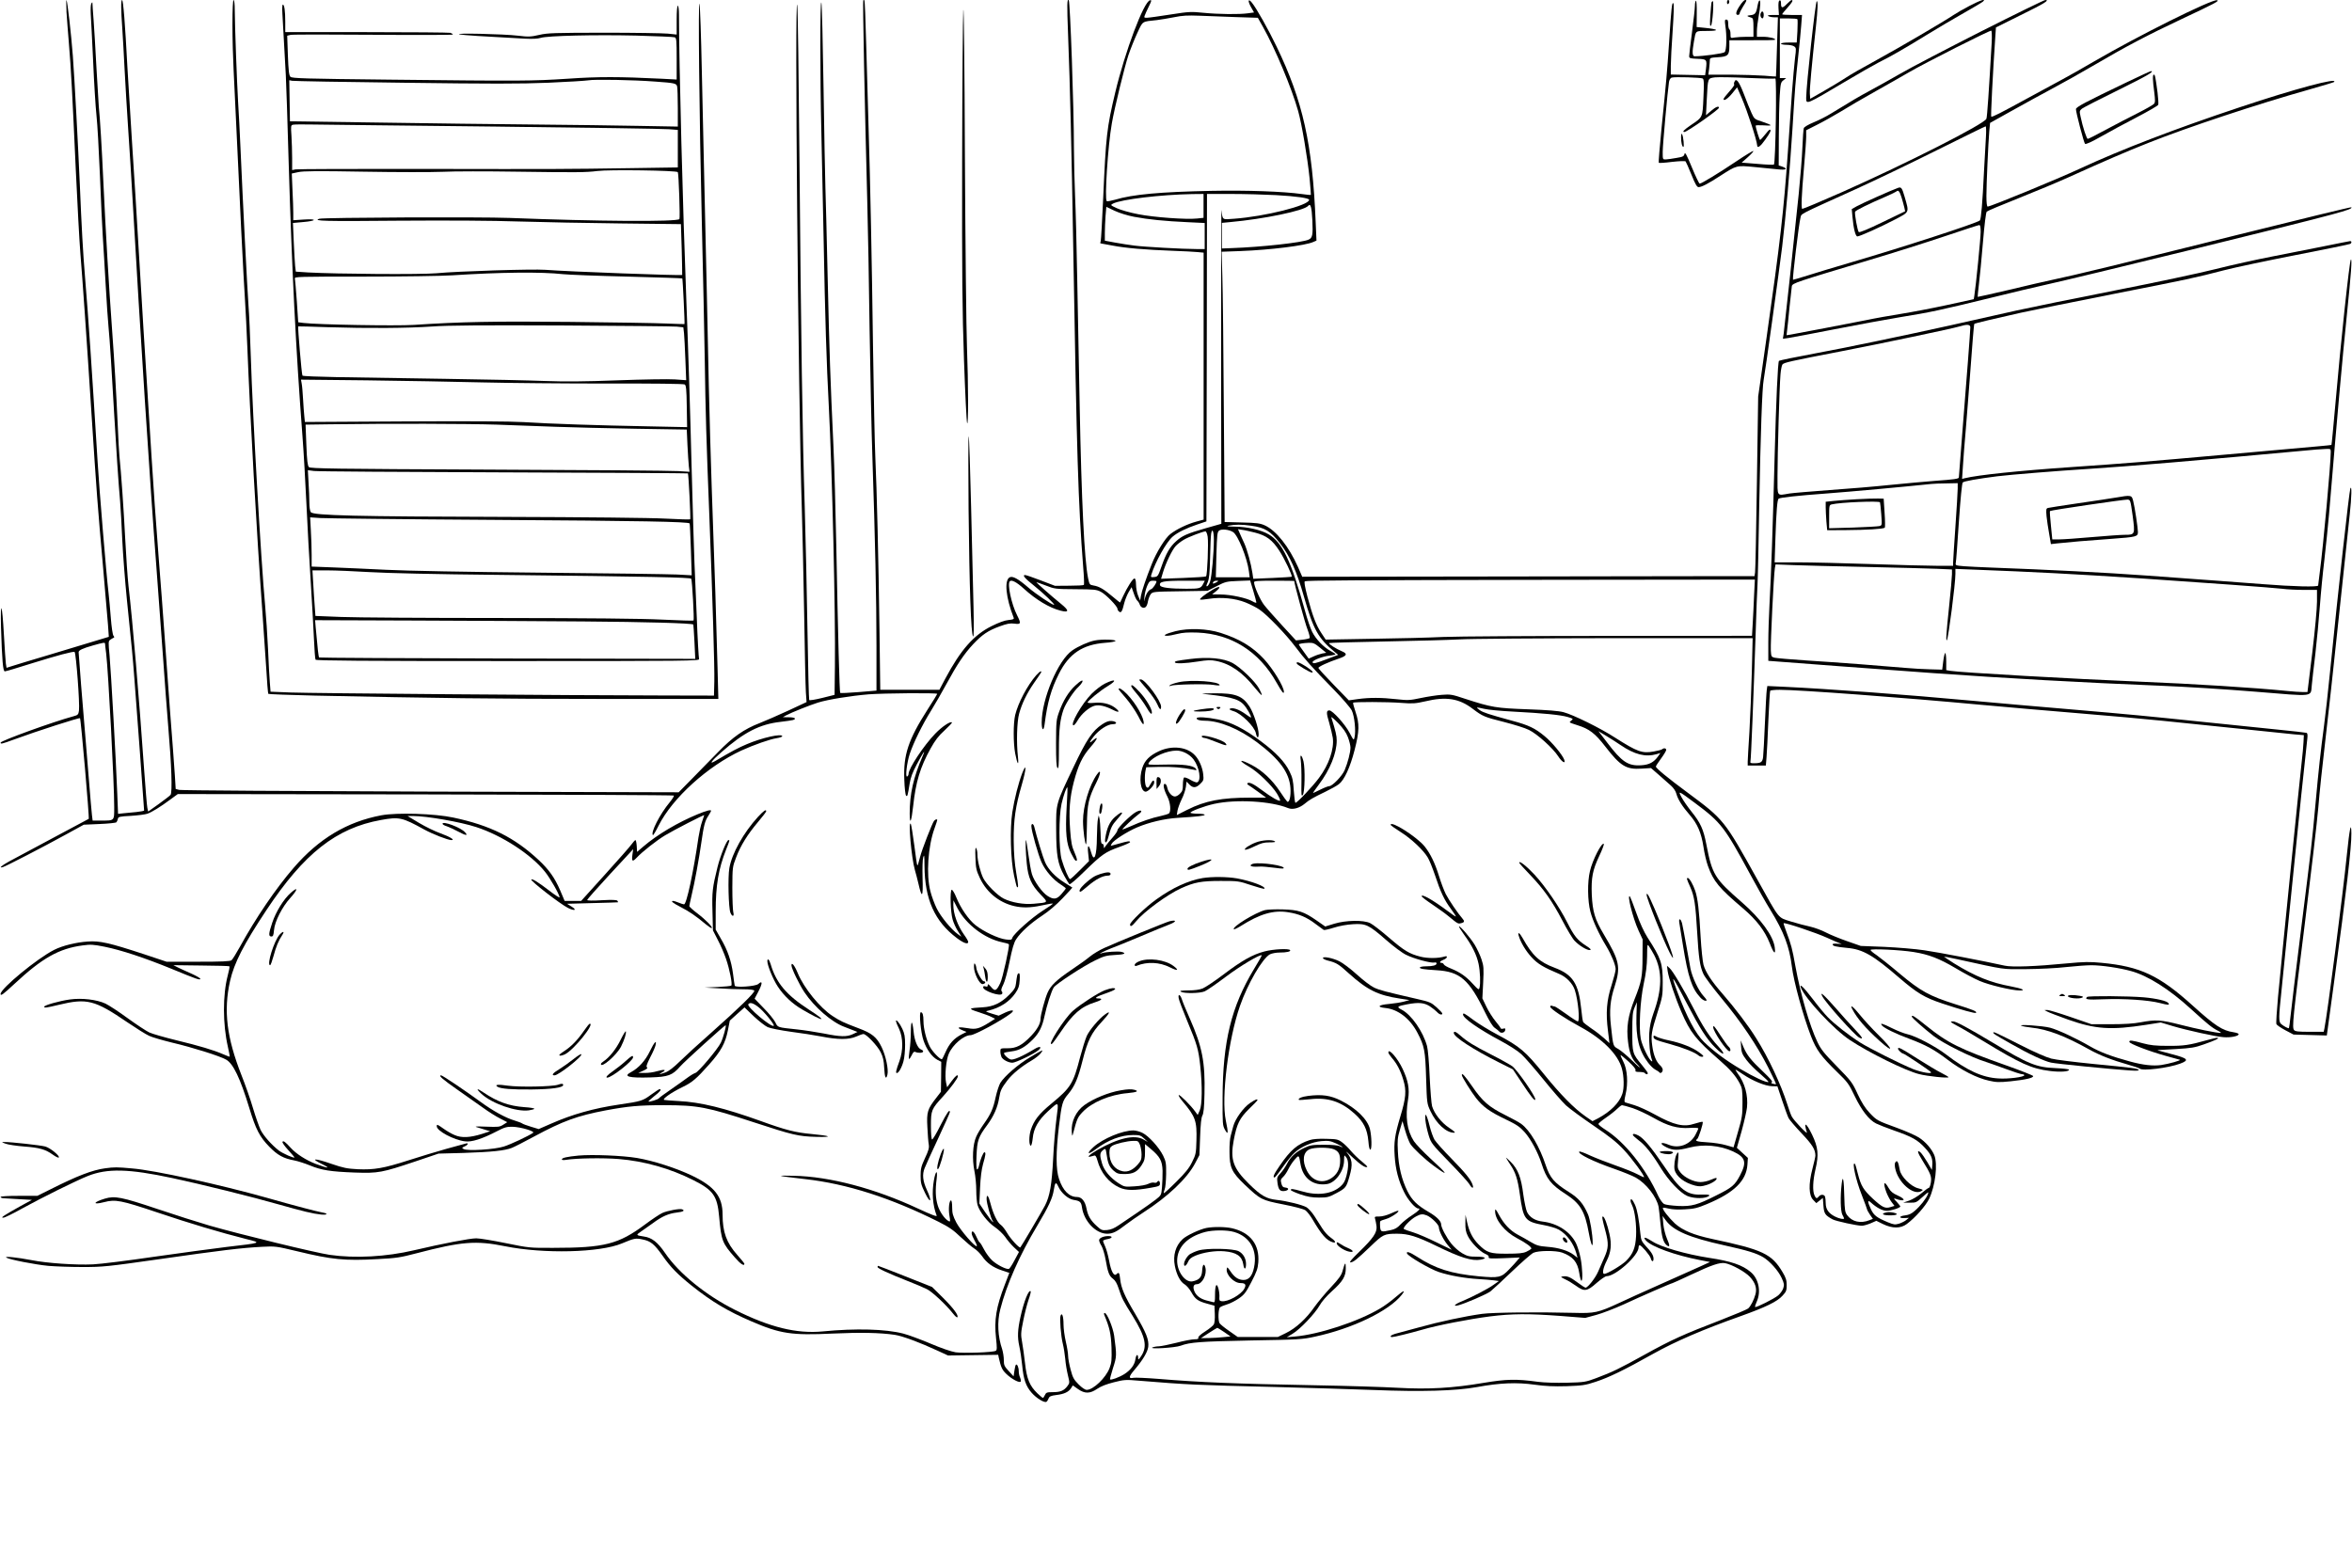<?xml version="1.0" encoding="UTF-8" standalone="yes"?>
<svg version="1.0" xmlns="http://www.w3.org/2000/svg" width="1536pt" height="1024pt" viewBox="0 0 2048 1366" preserveAspectRatio="xMidYMid meet">
  <g transform="translate(0,1366) scale(0.1,-0.1)" fill="#000000" stroke="none">
    <path d="M574 13560 c4 -58 13 -181 21 -275 19 -224 30 -439 60 -1100 14 -302
32 -631 40 -730 18 -217 53 -712 100 -1445 40 -615 50 -754 99 -1305 19 -214
38 -436 42 -492 l7 -102 -99 -30 c-55 -16 -236 -71 -404 -122 -168 -50 -324
-97 -347 -105 l-41 -13 -6 37 c-3 20 -10 134 -17 252 -15 273 -32 315 -25 60
9 -287 17 -380 33 -380 8 0 112 31 232 69 224 70 367 108 376 100 13 -14 46
-450 38 -511 -5 -34 -9 -39 -47 -49 -175 -47 -636 -214 -636 -230 0 -14 12
-11 116 27 198 73 569 192 576 186 8 -9 83 -870 76 -877 -2 -2 -145 -78 -318
-170 -173 -92 -343 -183 -377 -202 -67 -37 -92 -60 -52 -48 30 9 347 173 549
284 l155 85 137 6 c76 3 142 10 147 15 5 6 11 19 13 30 3 18 14 21 113 26 61
4 126 12 145 19 41 15 112 59 201 125 l63 46 2157 -3 c1187 -2 2161 -6 2164
-10 4 -4 -12 -30 -35 -58 -85 -102 -169 -265 -147 -287 3 -3 26 35 50 84 121
240 427 517 720 653 110 50 249 99 309 108 27 4 48 12 48 17 -2 26 -177 -13
-308 -69 -72 -30 -136 -64 -276 -147 -58 -34 -36 -2 55 78 195 172 333 243
513 263 50 6 99 13 109 16 35 11 16 24 -35 24 l-53 1 29 16 c48 26 207 89 277
111 87 27 284 59 442 72 133 10 597 14 597 4 0 -3 -38 -65 -85 -138 -167 -261
-211 -394 -202 -609 2 -71 10 -134 15 -139 12 -12 14 -5 32 107 8 50 25 96 62
165 53 101 81 141 52 75 -82 -190 -114 -331 -114 -505 1 -103 15 -71 30 65 23
213 61 339 152 503 40 72 69 110 122 158 38 35 67 66 64 69 -13 13 -86 -36
-145 -97 -100 -103 -233 -304 -233 -352 0 -8 -5 -18 -12 -22 -18 -11 -3 119
22 196 32 97 112 259 184 374 34 55 96 162 136 236 93 171 154 262 232 346 80
85 130 119 231 156 66 24 91 29 130 24 56 -8 59 1 23 72 -50 98 -87 274 -64
297 15 16 59 -7 121 -63 107 -98 225 -169 322 -193 74 -19 76 0 6 57 -91 74
-220 188 -217 191 1 1 38 -12 82 -29 77 -30 83 -31 259 -32 165 -1 183 -3 221
-23 44 -23 144 -126 144 -148 0 -7 6 -18 14 -24 18 -15 28 1 45 74 7 28 24 70
38 95 l26 44 19 -54 c10 -30 24 -60 32 -65 7 -6 16 -20 20 -32 8 -26 34 -37
52 -22 8 6 17 29 20 51 4 21 15 49 24 61 17 21 26 22 256 25 l239 4 80 41 c76
39 86 41 185 45 l106 4 27 -90 c15 -50 27 -96 27 -101 0 -6 -15 -2 -33 9 -48
29 -192 60 -277 60 l-75 1 35 28 c51 43 29 49 -35 10 -69 -42 -112 -76 -105
-83 4 -3 37 0 75 6 109 17 229 5 320 -31 42 -17 97 -45 123 -63 68 -47 232
-217 313 -325 78 -104 140 -174 335 -373 72 -74 142 -155 155 -180 24 -48 38
-182 24 -237 -6 -26 -8 -25 -43 42 -39 74 -148 195 -176 195 -27 0 -28 -21 -1
-109 13 -46 27 -104 31 -130 13 -97 -34 -234 -120 -349 -57 -77 -196 -223
-206 -217 -4 2 -10 51 -14 107 -5 87 -11 113 -37 166 -40 83 -120 167 -248
262 -147 110 -259 167 -374 191 -98 20 -187 25 -187 10 0 -13 27 -21 73 -21
127 -1 295 -70 452 -187 198 -149 283 -265 292 -400 5 -70 -9 -129 -28 -118
-5 4 -35 45 -65 91 -67 100 -151 179 -244 228 -107 56 -126 44 -23 -15 75 -43
199 -163 242 -233 19 -31 31 -59 28 -62 -9 -9 -77 30 -157 90 -74 56 -114 75
-128 61 -4 -3 0 -10 8 -15 8 -4 46 -31 85 -59 l70 -51 -135 0 c-254 0 -395
-27 -552 -106 l-91 -46 6 39 c4 21 20 65 36 98 17 33 33 81 37 108 l6 47 24
-25 c31 -33 59 -32 96 6 29 28 30 34 25 83 -6 57 -35 126 -71 164 -68 75 -201
90 -316 36 -81 -38 -123 -80 -144 -146 -29 -92 -16 -198 27 -206 21 -4 77 53
77 79 0 29 -13 23 -34 -16 -17 -31 -21 -34 -34 -22 -14 15 -18 95 -7 146 l6
26 117 3 c106 2 198 -5 292 -24 31 -7 34 -6 22 9 -23 28 -108 39 -269 35 -150
-3 -152 -3 -139 17 34 52 156 105 241 105 52 0 114 -32 148 -77 51 -68 70
-185 31 -200 -7 -2 -33 7 -58 22 -25 15 -50 24 -56 20 -5 -3 -10 -31 -10 -61
0 -45 -4 -59 -25 -79 -13 -14 -33 -25 -44 -25 -28 0 -59 37 -67 77 -4 19 -12
33 -21 33 -20 0 -10 -49 23 -113 26 -53 32 -128 12 -145 -7 -5 -39 -15 -71
-22 -74 -15 -173 -49 -261 -89 -38 -17 -71 -30 -73 -28 -4 5 103 105 142 133
41 29 23 43 -23 19 -45 -24 -162 -139 -162 -159 0 -9 -19 -37 -42 -63 -24 -27
-51 -60 -60 -73 -17 -25 -17 -25 -17 -2 -1 12 -7 21 -13 20 -10 -2 -14 23 -15
97 -2 55 -6 111 -10 125 l-6 25 -7 -30 c-4 -16 -8 -87 -9 -157 -1 -170 -24
-229 -51 -133 -20 73 -34 67 -25 -10 l7 -68 -78 -78 c-43 -44 -82 -79 -87 -79
-11 0 -49 89 -73 170 -25 87 -26 377 -1 487 17 73 44 150 51 142 2 -2 -1 -83
-7 -179 -12 -214 -2 -315 39 -395 15 -31 32 -59 37 -62 21 -13 18 11 -7 69
-23 51 -30 87 -38 193 -13 171 -4 285 32 423 38 144 74 221 144 301 68 78 75
106 14 53 -29 -25 -20 -2 17 43 47 58 120 105 163 105 45 0 38 24 -9 28 -25 2
-47 -6 -82 -29 -85 -56 -137 -134 -250 -373 -156 -327 -152 -313 -151 -546 1
-224 13 -295 70 -400 20 -36 40 -69 45 -74 5 -6 59 40 136 116 148 144 176
164 301 209 51 18 92 37 92 41 0 12 -19 10 -95 -12 -38 -11 -71 -20 -73 -20
-1 0 2 9 8 19 14 28 136 106 221 142 104 44 238 76 354 83 178 11 235 18 235
27 0 5 -27 9 -59 9 -33 0 -62 4 -65 8 -7 11 120 59 207 78 192 42 495 24 644
-37 39 -16 97 -1 144 38 41 35 75 54 179 104 47 23 100 52 118 66 48 36 99
147 138 299 42 164 43 228 8 331 -14 41 -23 77 -21 80 9 9 298 8 417 -1 103
-8 125 -6 210 13 183 44 296 26 415 -65 87 -66 103 -72 274 -115 86 -22 183
-52 216 -69 72 -35 209 -159 255 -230 32 -50 67 -70 52 -29 -16 43 -107 153
-171 205 -83 69 -139 96 -282 134 -205 56 -253 72 -282 92 -15 11 -27 22 -25
23 2 2 30 -3 63 -11 33 -8 146 -19 250 -24 267 -14 417 -29 477 -47 46 -13 50
-17 35 -28 -9 -7 -17 -15 -17 -18 0 -3 31 -15 68 -26 101 -31 153 -70 243
-187 131 -169 181 -200 315 -191 l82 5 69 -60 c37 -33 85 -75 105 -93 22 -20
41 -47 47 -71 13 -49 53 -112 116 -184 67 -77 101 -155 120 -278 8 -56 26
-132 39 -167 49 -135 94 -190 307 -371 117 -100 188 -193 231 -301 35 -92 54
-108 44 -37 -13 100 -122 249 -286 392 -238 207 -259 241 -310 506 -25 131
-51 187 -129 284 -32 40 -71 96 -86 124 -34 62 -29 60 117 -49 227 -169 256
-207 484 -628 59 -110 137 -247 173 -305 116 -188 165 -319 186 -490 16 -133
99 -434 167 -609 47 -120 86 -173 228 -312 92 -89 102 -103 153 -210 60 -124
124 -207 186 -238 20 -10 90 -38 156 -61 158 -55 206 -82 270 -152 56 -60 69
-94 63 -158 l-3 -34 -39 67 c-22 37 -48 74 -58 84 -36 32 -30 2 15 -69 72
-116 81 -139 73 -192 -4 -25 -12 -46 -18 -46 -5 0 -34 -21 -64 -47 -30 -25
-78 -54 -107 -64 l-52 -18 57 0 c54 -1 58 1 112 50 51 46 55 49 46 23 -15 -38
-65 -102 -114 -144 -28 -25 -51 -36 -85 -40 -54 -6 -57 -26 -3 -23 l37 2 -23
-19 c-13 -11 -42 -25 -63 -32 -35 -10 -46 -9 -97 12 -98 41 -123 60 -148 114
-31 66 -31 86 -1 59 50 -46 102 -73 139 -73 37 0 118 26 118 38 0 3 -15 22
-32 41 -25 25 -28 32 -13 27 85 -31 102 -8 21 28 -41 18 -60 34 -78 65 -40 71
-51 47 -19 -39 11 -28 31 -66 45 -84 l25 -33 -36 -11 c-46 -14 -70 -2 -154 75
-80 75 -102 111 -128 212 -11 46 -23 86 -26 89 -30 30 7 -140 59 -270 25 -65
46 -121 46 -125 0 -5 11 -25 25 -46 l26 -37 -28 -11 c-79 -32 -154 -15 -197
44 -18 25 -21 45 -24 155 -3 156 -13 204 -23 117 -13 -111 -10 -238 6 -269 8
-15 15 -30 15 -32 0 -11 -45 -2 -79 16 -56 28 -81 64 -81 116 0 23 -3 49 -6
58 -8 20 -38 21 -54 1 -17 -21 -25 -19 -38 10 -18 39 -14 128 9 228 30 126 23
191 -30 301 -52 107 -76 117 -45 19 7 -23 -113 103 -132 139 -8 15 -25 63 -39
107 -55 172 -164 406 -271 575 -65 106 -188 267 -292 386 -95 108 -149 190
-167 255 -7 27 -19 138 -25 245 -12 225 -25 335 -47 399 -18 54 -51 111 -64
111 -13 0 -12 -5 21 -79 36 -82 46 -150 60 -391 13 -226 24 -300 54 -365 12
-28 85 -124 160 -215 168 -202 307 -408 404 -599 40 -79 71 -145 69 -147 -1
-2 -13 -1 -26 3 -16 4 -19 8 -10 14 9 5 -14 32 -75 90 -109 103 -142 145 -173
217 l-24 57 4 -57 c3 -48 10 -65 46 -113 23 -31 78 -86 122 -123 43 -37 75
-68 70 -70 -19 -6 -126 43 -243 113 -129 76 -237 157 -318 236 -73 71 -151
218 -234 441 -61 165 -46 146 87 -110 112 -214 172 -308 244 -379 76 -77 100
-69 27 10 -74 79 -137 176 -215 330 -81 159 -181 327 -209 352 l-23 20 6 -46
c8 -58 67 -235 119 -354 78 -182 126 -242 335 -424 91 -79 139 -135 174 -201
21 -40 24 -58 24 -165 0 -110 -3 -132 -39 -256 l-39 -136 -66 19 c-36 11 -110
22 -163 25 -90 5 -113 13 -88 28 12 7 56 143 48 150 -3 3 -34 -4 -68 -15 -97
-33 -180 -14 -350 80 -58 32 -136 68 -175 80 -38 12 -75 23 -82 25 -9 3 -8 20
3 67 24 99 16 221 -19 287 -15 30 -26 55 -24 58 2 2 34 -24 70 -57 42 -39 64
-66 60 -75 -4 -12 4 -15 35 -15 23 0 44 -5 47 -10 8 -13 25 -13 25 -1 0 6 -22
36 -49 69 -85 102 -86 105 -86 292 0 143 3 171 20 212 l20 46 -4 -117 c-5
-197 22 -306 103 -412 18 -24 46 -51 62 -59 16 -8 32 -19 35 -24 10 -13 29 2
29 23 0 10 -9 26 -21 37 -35 31 -59 89 -70 170 -13 94 -8 123 47 297 42 131
44 143 44 258 0 165 -14 208 -132 390 -31 49 -67 126 -98 214 -27 76 -52 140
-55 143 -30 30 24 -185 73 -293 l37 -80 -1 -150 c0 -175 -8 -217 -70 -373 -57
-144 -72 -243 -56 -370 11 -96 34 -152 76 -191 14 -14 26 -28 26 -31 0 -4 -33
25 -73 65 -40 39 -92 82 -114 95 -46 26 -44 18 -64 200 -15 135 -7 226 32 345
54 171 44 222 -95 455 -77 129 -97 197 -104 343 -6 150 7 216 65 339 26 54 43
101 40 105 -18 17 -99 -141 -121 -237 -23 -94 -21 -259 4 -354 20 -77 72 -191
138 -300 46 -77 81 -163 82 -200 0 -16 -16 -78 -35 -138 -44 -134 -52 -244
-32 -400 l13 -107 -48 44 c-27 24 -77 63 -111 85 -34 23 -65 48 -70 55 -4 7
-12 59 -17 114 -23 222 -73 299 -232 359 -133 50 -192 104 -279 259 -26 46
-44 57 -34 21 17 -59 62 -134 112 -188 53 -58 103 -88 241 -146 61 -25 117
-82 136 -140 29 -87 46 -274 26 -274 -6 0 -52 29 -101 65 -50 36 -95 65 -99
65 -5 0 -15 3 -24 6 -10 4 -16 1 -16 -8 0 -17 124 -100 262 -175 193 -104 328
-239 362 -363 19 -66 21 -173 4 -221 -26 -78 -103 -155 -211 -213 l-49 -25
-61 42 c-99 69 -220 192 -365 372 -159 196 -205 235 -402 340 -72 38 -165 95
-208 127 -77 58 -92 66 -92 49 0 -32 136 -127 325 -228 73 -39 152 -89 183
-118 30 -27 117 -127 193 -221 76 -94 164 -195 196 -225 33 -30 141 -109 241
-177 138 -94 200 -143 261 -208 70 -74 186 -232 178 -241 -2 -2 -28 10 -58 26
-30 16 -115 50 -189 76 -74 26 -174 65 -223 87 -48 23 -90 38 -94 34 -18 -18
122 -87 307 -151 74 -26 158 -60 186 -76 90 -51 180 -166 198 -254 3 -16 10
-81 16 -143 11 -118 25 -167 54 -191 29 -24 30 -4 3 56 -14 33 -28 88 -32 128
l-6 70 27 -37 c66 -91 205 -151 508 -218 207 -46 279 -68 341 -104 58 -35 132
-117 161 -181 22 -48 24 -59 14 -90 -6 -19 -26 -46 -43 -61 -35 -30 -195 -110
-202 -102 -3 3 4 25 15 49 38 86 16 197 -53 255 -73 62 -171 95 -362 124 -201
31 -417 93 -493 142 -63 41 -90 45 -58 9 49 -54 253 -128 470 -170 l88 -17
-83 -38 c-46 -21 -203 -91 -349 -156 -146 -65 -308 -138 -360 -163 -183 -85
-213 -91 -395 -86 -305 8 -708 4 -800 -9 -150 -21 -371 -68 -550 -118 -93 -25
-187 -51 -207 -56 -36 -10 -52 -28 -25 -28 18 0 160 35 261 64 128 38 411 93
591 116 190 24 334 25 615 4 l215 -17 96 26 c52 14 160 56 240 92 145 68 415
185 424 185 3 0 76 33 163 74 178 84 249 108 295 100 59 -11 175 -75 216 -119
48 -52 63 -100 49 -152 -14 -51 -42 -105 -64 -124 -11 -9 -116 -53 -234 -99
-333 -128 -438 -176 -665 -302 -226 -125 -279 -151 -425 -206 -92 -34 -101
-36 -256 -40 -95 -2 -196 1 -250 8 -190 26 -275 24 -474 -9 -271 -46 -481 -58
-748 -43 -119 7 -444 17 -722 22 -695 13 -995 25 -1369 56 -101 8 -196 12
-212 9 -44 -10 -42 10 7 67 75 88 116 157 122 203 7 62 -17 122 -113 286 -95
159 -124 228 -132 307 -6 54 -11 60 -32 40 -22 -22 -47 24 -64 118 -9 47 -25
105 -36 127 -11 22 -18 44 -16 48 3 3 21 10 40 13 42 8 46 26 6 26 -43 0 -81
-17 -81 -36 0 -9 9 -32 21 -50 11 -19 27 -71 35 -116 20 -115 31 -145 65 -170
20 -15 35 -41 50 -87 28 -85 37 -103 121 -237 113 -183 131 -267 73 -352 -21
-31 -25 -33 -25 -15 0 39 -17 34 -23 -7 -7 -51 -39 -95 -96 -132 -46 -29 -117
-55 -126 -47 -2 3 10 47 26 99 33 101 33 109 10 282 -10 71 -62 198 -82 198
-7 0 -8 -7 -4 -17 47 -112 58 -163 63 -283 3 -109 1 -132 -17 -180 -32 -85
-142 -190 -199 -190 -14 0 -41 18 -71 48 -41 41 -51 59 -69 128 -12 44 -22 98
-22 120 0 21 -9 77 -20 124 -11 47 -20 114 -20 150 0 70 -13 109 -26 76 -9
-24 3 -177 20 -245 8 -31 17 -90 21 -131 3 -41 14 -105 23 -142 16 -66 16 -68
-4 -95 -30 -40 -61 -53 -127 -53 -52 0 -59 -3 -69 -25 -6 -14 -14 -25 -18 -25
-3 0 -25 18 -48 40 -67 65 -92 125 -107 259 -7 64 -19 148 -26 188 -12 65 -11
81 10 185 12 62 33 144 46 182 14 39 22 72 19 75 -17 17 -58 -85 -88 -219 -26
-117 -29 -180 -11 -260 9 -41 20 -116 25 -167 11 -120 32 -181 82 -238 42 -48
111 -90 129 -79 6 3 14 16 19 29 7 18 19 24 67 30 68 8 107 26 129 60 l15 24
45 -32 c60 -42 105 -41 169 3 31 21 79 40 143 56 90 23 105 24 217 14 429 -35
493 -38 1190 -55 314 -8 699 -20 856 -26 418 -17 716 -8 899 25 202 37 347 43
505 21 93 -13 165 -16 278 -13 137 5 162 8 252 38 116 38 247 101 505 246 194
108 431 210 755 325 224 80 322 128 368 179 33 35 37 46 37 93 0 43 -7 64 -36
113 -95 159 -171 195 -614 289 -162 35 -256 74 -324 135 -54 51 -113 126 -104
136 3 3 27 0 53 -7 29 -7 82 -10 140 -6 78 4 107 11 191 46 237 99 342 202
352 343 l4 59 -48 44 -48 44 42 148 c22 81 43 173 46 203 11 106 -19 215 -81
297 -13 18 -21 33 -18 33 3 0 32 -19 65 -41 82 -56 194 -102 252 -103 l47 -1
42 -125 c23 -69 48 -138 56 -153 8 -15 58 -74 113 -132 94 -99 120 -141 120
-195 0 -9 -12 -61 -26 -115 -35 -133 -32 -232 8 -271 l26 -27 29 23 28 22 5
-67 c5 -70 15 -84 81 -120 29 -15 211 -55 254 -55 14 0 49 10 76 21 l50 22 57
-28 c82 -40 155 -40 208 0 74 55 163 156 194 218 55 114 78 305 45 384 -23 54
-77 116 -134 152 -28 18 -112 55 -188 83 -175 64 -178 65 -241 132 -38 40 -68
87 -104 164 -47 102 -56 113 -182 242 -112 114 -138 147 -168 210 -70 147
-147 415 -193 665 -26 148 -37 188 -79 299 -14 38 -25 71 -23 72 9 9 285 -84
377 -126 58 -27 114 -50 125 -53 11 -2 -1 -2 -27 0 -29 3 -48 1 -48 -5 0 -15
26 -21 126 -31 138 -12 227 -64 454 -260 156 -134 220 -173 377 -225 166 -55
285 -88 292 -81 11 12 -22 26 -179 75 -228 72 -303 114 -485 266 -82 70 -174
142 -202 162 -29 19 -53 39 -53 45 0 13 259 1 376 -18 132 -21 224 -57 366
-141 70 -42 164 -92 209 -111 80 -35 282 -83 349 -83 58 0 21 17 -74 35 -179
33 -313 87 -498 201 -48 31 -88 57 -88 59 0 1 51 -8 113 -22 438 -96 384 -88
602 -87 112 1 266 8 349 18 82 9 181 16 220 16 87 0 246 -23 346 -51 146 -40
332 -157 520 -329 153 -139 184 -164 237 -191 20 -10 31 -19 23 -19 -38 0
-209 35 -349 71 -172 44 -216 46 -346 22 -62 -12 -143 -17 -260 -17 l-170 0
-180 62 c-99 34 -191 62 -205 62 l-25 -1 25 -13 c14 -8 96 -39 182 -70 238
-84 374 -93 680 -45 l127 20 103 -31 c124 -37 374 -92 443 -97 59 -5 127 8
132 24 3 7 -14 14 -44 19 -97 14 -161 56 -354 230 -294 266 -459 343 -797 375
-103 10 -151 9 -300 -5 -278 -27 -478 -34 -542 -20 -181 40 -576 116 -700 134
-80 12 -237 25 -350 30 l-205 8 -120 42 c-66 23 -149 57 -185 76 -36 19 -96
41 -135 50 -38 8 -114 28 -169 45 -116 37 -94 10 -291 364 -290 522 -291 523
-610 760 -172 127 -275 212 -275 226 0 5 20 36 45 70 25 34 45 67 45 75 0 15
-21 19 -35 6 -6 -5 -39 -14 -75 -20 -100 -18 -142 -2 -334 120 -129 84 -367
201 -451 223 -41 11 -140 19 -310 25 -275 10 -315 16 -545 91 -117 39 -130 41
-205 35 -44 -3 -127 -16 -184 -28 -95 -20 -111 -21 -210 -10 -133 15 -237 15
-338 1 l-78 -11 -132 136 c-73 75 -133 141 -133 146 0 12 88 52 178 82 71 24
79 42 26 64 -49 20 -117 64 -111 71 3 3 221 9 484 14 263 5 555 13 648 18 94
6 707 10 1364 11 l1194 0 -7 -292 c-4 -161 -14 -396 -21 -523 -8 -126 -15
-245 -15 -262 l0 -33 79 0 79 0 6 73 c3 39 11 184 16 321 6 137 13 253 16 258
3 4 40 8 83 8 167 0 1094 -69 1746 -130 231 -21 620 -55 865 -75 245 -20 571
-49 725 -65 154 -16 456 -47 670 -69 215 -23 428 -44 475 -49 l85 -7 -3 -60
c-1 -33 -9 -116 -17 -185 -17 -146 -175 -1713 -205 -2036 -11 -122 -18 -229
-14 -237 3 -8 38 -32 77 -53 l72 -38 145 -4 145 -4 63 463 c107 789 153 1181
151 1298 -1 113 -16 41 -39 -184 -35 -347 -170 -1391 -196 -1517 l-6 -28 -123
0 c-98 0 -125 3 -135 15 -19 23 -12 89 96 948 52 419 104 866 115 992 10 127
37 381 59 565 22 184 76 677 120 1096 44 418 87 821 95 895 16 149 19 257 5
223 -10 -26 -105 -876 -175 -1579 -19 -192 -44 -415 -55 -495 -28 -210 -46
-368 -75 -690 -30 -325 -28 -311 -129 -1115 -41 -330 -80 -649 -86 -710 -6
-60 -13 -111 -15 -113 -5 -5 -46 17 -68 36 -22 20 -22 55 3 289 11 103 51 505
90 893 60 602 114 1122 135 1303 4 34 2 49 -7 52 -7 2 -123 16 -258 29 -135
14 -423 44 -640 66 -521 54 -613 63 -1160 110 -256 21 -636 55 -845 74 -584
54 -1263 104 -1642 122 l-152 7 -5 -34 c-3 -19 -10 -149 -16 -289 -6 -140 -13
-274 -16 -297 -6 -45 -19 -53 -82 -53 -27 0 -32 3 -28 18 5 17 26 539 46 1137
5 171 12 348 15 395 3 47 10 351 15 675 12 658 26 1047 39 1115 12 58 134 943
161 1160 32 265 68 680 90 1030 23 373 25 394 50 630 11 96 22 217 26 268 l7
92 -87 0 c-47 0 -86 3 -86 6 0 3 20 29 45 56 43 48 54 68 37 68 -4 0 -23 -16
-42 -35 -38 -39 -50 -37 -50 6 0 20 -4 29 -12 26 -9 -3 -12 -23 -10 -66 l4
-61 -54 0 c-38 0 -49 -3 -38 -10 8 -5 30 -10 49 -10 l34 0 -8 -257 c-4 -142
-8 -259 -9 -259 0 -1 -46 2 -101 7 -55 4 -187 8 -294 9 l-194 0 7 53 c3 28 6
62 6 73 0 20 6 22 71 26 86 5 99 17 99 95 l0 53 196 0 c108 -1 199 1 202 4 10
11 -51 26 -104 26 l-54 0 0 49 c0 27 7 85 15 128 17 88 19 147 6 139 -5 -4
-12 -25 -16 -49 -11 -63 -21 -75 -63 -79 -35 -4 -33 -8 11 -22 14 -4 17 -18
17 -86 l0 -80 -62 0 c-35 0 -80 -3 -100 -6 -38 -7 -38 -7 -38 29 0 20 -4 39
-10 42 -5 3 -10 24 -10 46 0 29 -4 39 -16 39 -14 0 -15 -7 -9 -52 14 -90 11
-217 -6 -232 -12 -12 -190 -36 -262 -36 -20 0 -22 37 -6 126 18 102 8 94 117
95 111 0 99 15 -23 27 l-70 7 1 117 c1 65 -2 115 -7 112 -5 -3 -9 -22 -9 -43
0 -21 -11 -124 -25 -229 -14 -105 -25 -200 -25 -211 0 -18 8 -20 72 -23 83 -3
84 -5 74 -92 l-7 -51 -149 3 -150 3 0 75 c0 41 7 179 16 306 10 149 13 233 6
240 -12 12 -17 -37 -37 -342 -17 -254 -24 -335 -66 -749 -16 -162 -27 -296
-24 -299 3 -3 55 0 116 8 64 7 113 9 118 4 4 -5 27 -57 51 -116 33 -83 48
-108 62 -108 26 0 86 31 193 101 140 90 137 89 295 74 74 -7 165 -16 203 -20
72 -8 92 4 37 24 l-30 10 1 248 c0 136 4 299 8 362 7 104 9 115 32 132 l24 19
-27 0 -28 0 0 260 0 260 74 0 c41 0 77 -3 79 -7 3 -5 2 -52 0 -105 l-6 -98
-68 0 c-39 0 -69 -4 -69 -10 0 -5 22 -10 48 -10 27 0 57 -6 67 -14 18 -13 18
-19 7 -102 -6 -49 -18 -186 -27 -304 -8 -118 -24 -348 -35 -510 -36 -516 -68
-794 -185 -1615 l-74 -520 -11 -750 c-6 -412 -13 -765 -16 -782 l-5 -33 -492
0 c-271 -1 -1157 -2 -1970 -3 l-1478 -2 -37 85 c-80 179 -190 318 -290 363
-40 18 -71 22 -198 25 l-151 4 -7 967 c-3 531 -9 1061 -13 1177 l-6 211 164 6
c262 10 566 48 634 79 l28 12 -7 161 c-28 682 -111 1055 -341 1531 -71 148
-176 335 -216 383 -32 39 -36 13 -7 -39 l27 -48 -51 -7 c-76 -11 -258 -9 -389
4 -106 11 -128 10 -275 -13 -251 -38 -246 -38 -238 -13 4 12 20 48 36 80 25
51 27 58 11 55 -54 -10 -218 -447 -303 -803 -74 -311 -81 -378 -105 -920 -9
-192 -18 -360 -21 -372 -4 -13 -5 -23 -3 -23 2 0 49 -9 104 -19 111 -22 289
-37 530 -46 88 -3 184 -8 213 -11 l52 -5 0 -1163 0 -1163 -62 -17 c-81 -22
-172 -66 -228 -109 -44 -34 -122 -159 -162 -262 -51 -128 -88 -239 -94 -276
l-7 -42 -18 44 c-10 24 -18 68 -18 97 -1 35 -5 52 -14 52 -14 0 -62 -76 -99
-155 -12 -27 -24 -52 -25 -54 -1 -2 -32 22 -68 53 -76 64 -115 87 -165 95 -34
6 -35 9 -47 66 -32 159 -57 672 -73 1505 -5 300 -15 790 -21 1090 -5 300 -14
631 -19 735 -5 105 -9 294 -10 420 0 354 -33 1271 -45 1284 -15 14 -16 -36 -6
-296 18 -474 30 -969 46 -1908 30 -1762 42 -2171 86 -2738 7 -81 9 -150 6
-153 -3 -4 -61 -7 -129 -7 l-123 -1 -123 47 c-68 26 -129 47 -137 47 -27 0 -4
-28 78 -93 80 -64 188 -167 174 -167 -18 0 -160 96 -222 149 -91 79 -139 105
-165 91 -48 -26 -33 -178 35 -351 5 -13 -3 -17 -45 -21 -34 -3 -84 -22 -147
-53 -155 -77 -269 -206 -403 -457 l-52 -98 -257 0 -258 0 -7 528 c-8 602 -23
1219 -36 1497 -5 105 -14 534 -20 955 -11 801 -23 1398 -40 1960 -5 184 -14
499 -20 699 -5 200 -12 367 -15 369 -3 3 -7 3 -10 0 -6 -5 12 -891 35 -1758 6
-217 15 -714 20 -1105 6 -390 17 -901 25 -1135 23 -682 35 -1216 35 -1630 l0
-387 -156 -13 c-85 -7 -157 -10 -160 -7 -6 6 -19 489 -34 1282 -6 308 -17 700
-25 870 -27 580 -35 810 -50 1460 -8 358 -17 715 -20 795 -3 80 -10 468 -16
862 -6 394 -14 729 -19 745 -12 39 -12 -644 0 -1132 5 -220 14 -645 20 -945
12 -654 25 -1069 45 -1445 29 -551 59 -1816 53 -2259 l-3 -250 -108 -27 c-61
-15 -110 -23 -113 -18 -3 6 -10 276 -15 602 -5 326 -16 813 -24 1082 -20 636
-32 1451 -46 3035 -6 707 -14 1308 -19 1335 -24 157 8 -3421 40 -4395 5 -162
14 -567 20 -900 5 -333 12 -644 15 -691 l6 -86 -163 -76 c-90 -41 -199 -89
-243 -106 -138 -53 -237 -122 -365 -254 -63 -65 -166 -170 -229 -234 l-114
-116 -2161 6 c-1189 4 -2174 10 -2191 15 l-30 8 -7 115 c-4 63 -23 321 -43
574 -19 253 -41 564 -50 690 -9 127 -31 424 -50 660 -19 237 -46 619 -60 850
-14 231 -34 553 -45 715 -11 162 -38 601 -60 975 -22 374 -51 847 -65 1050
-13 204 -31 496 -40 650 -21 396 -37 595 -47 595 -11 0 -10 -83 2 -250 5 -74
14 -234 20 -355 6 -121 20 -346 30 -500 11 -154 31 -480 45 -725 54 -957 150
-2438 200 -3085 19 -247 46 -614 60 -814 14 -200 34 -470 45 -600 29 -338 37
-576 20 -597 -8 -9 -55 -45 -105 -81 l-90 -64 -7 33 c-4 18 -16 168 -28 333
-44 629 -100 1293 -136 1600 -8 72 -21 258 -29 415 -13 254 -35 574 -50 715
-3 28 -10 151 -15 275 -14 301 -27 522 -50 840 -26 354 -56 860 -75 1275 -14
308 -29 552 -40 660 -2 22 -11 171 -20 330 -8 160 -20 348 -25 419 -6 72 -10
137 -10 145 0 14 -1 14 -10 1 -5 -8 -7 -49 -5 -90 3 -41 12 -228 21 -415 8
-187 21 -398 29 -470 8 -71 21 -305 30 -520 8 -214 20 -455 25 -535 5 -80 17
-269 25 -420 8 -151 20 -318 25 -370 10 -96 30 -410 50 -770 14 -243 37 -599
51 -750 5 -63 14 -216 19 -340 6 -123 24 -355 40 -515 46 -449 49 -477 65
-685 14 -176 85 -1135 85 -1152 0 -3 -30 -9 -67 -13 -38 -3 -89 -8 -114 -11
l-46 -5 -7 178 c-11 295 -55 1069 -67 1202 -11 115 -11 125 6 137 10 7 23 15
29 17 8 3 7 8 -1 18 -7 9 -17 76 -23 155 -6 76 -15 175 -20 219 -19 158 -80
895 -95 1140 -53 855 -79 1239 -110 1615 -17 201 -30 436 -45 800 -14 324 -47
943 -61 1125 -14 186 -47 476 -55 484 -3 3 -3 -41 0 -99z m10190 -49 l189 -6
45 -80 c108 -193 250 -533 306 -732 32 -114 81 -403 100 -588 7 -77 12 -141
11 -143 -2 -2 -36 1 -77 7 -164 23 -478 34 -788 28 -449 -9 -688 -31 -840 -77
-35 -10 -68 -16 -73 -13 -21 13 10 487 44 678 23 134 111 493 144 593 20 59
56 148 80 199 48 102 36 94 169 108 32 4 99 15 150 25 72 15 118 17 221 13 72
-3 215 -8 319 -12z m4065 -535 c10 -7 12 -39 6 -165 -8 -178 -4 -170 -111
-242 -59 -41 -77 -59 -55 -59 23 0 301 195 301 211 0 19 -28 8 -70 -28 l-43
-37 7 139 c10 190 7 182 72 191 30 3 158 1 285 -5 128 -6 236 -8 240 -5 14 8
2 -737 -12 -750 -3 -3 -67 -1 -143 6 l-138 11 54 48 c29 26 51 50 47 53 -3 3
-68 -36 -145 -88 -160 -107 -306 -196 -322 -196 -5 0 -36 64 -68 142 -46 112
-60 137 -64 117 -5 -21 -14 -26 -70 -35 -36 -7 -77 -12 -92 -13 -28 -1 -28 -1
-28 66 0 60 43 533 55 610 3 18 13 34 23 37 27 8 256 1 271 -8z m-4349 -1110
l0 -104 -57 -6 c-92 -10 -376 10 -515 38 -69 13 -152 37 -184 52 -56 26 -57
27 -33 40 72 37 416 78 692 83 l97 1 0 -104z m630 94 c179 -10 290 -26 290
-41 0 -49 -387 -146 -655 -165 -105 -8 -98 -13 -109 76 -2 19 -3 -588 -3
-1349 l2 -1385 -134 -38 c-165 -47 -207 -66 -260 -114 -54 -48 -88 -107 -127
-219 -30 -86 -33 -90 -64 -93 -29 -3 -31 -1 -25 20 34 111 132 287 187 333 42
36 118 73 213 105 l80 27 3 1426 2 1427 213 0 c116 0 291 -5 387 -10z m318
-220 c6 -128 1 -153 -33 -168 -56 -26 -414 -65 -672 -74 l-83 -3 0 111 0 112
73 7 c289 26 643 99 678 141 21 26 31 -8 37 -126z m-1553 31 c120 -23 269 -38
468 -47 l147 -7 0 -114 0 -113 -72 0 c-115 0 -457 19 -540 30 -42 5 -117 17
-167 26 l-91 17 0 66 c0 36 3 103 6 147 l7 82 71 -34 c43 -20 113 -42 171 -53z
m1021 -2692 c118 -16 167 -46 250 -153 85 -108 146 -243 209 -466 82 -287 124
-362 269 -482 l29 -24 -98 -37 c-102 -39 -125 -44 -125 -26 0 16 87 50 146 56
30 3 54 9 54 12 0 3 -20 17 -44 29 -61 33 -128 103 -160 167 -15 30 -43 112
-62 182 -121 436 -198 598 -317 667 -64 38 -185 66 -291 67 -67 1 -82 4 -56 9
54 11 111 11 196 -1z m-159 -55 c43 -27 123 -226 138 -341 l7 -53 -148 0 -147
0 5 197 c5 177 8 198 24 210 22 16 86 9 121 -13z m192 -5 c100 -26 150 -64
210 -156 45 -68 117 -220 109 -228 -2 -2 -78 -7 -169 -11 l-166 -7 -7 49 c-12
81 -45 202 -72 262 -15 31 -32 71 -40 89 l-14 32 38 -6 c20 -2 70 -14 111 -24z
m-359 -63 c0 -111 -19 -322 -33 -363 -6 -20 -18 -38 -25 -41 -10 -3 -9 6 4 34
13 31 18 77 21 214 2 96 6 190 9 208 9 57 24 24 24 -52z m-54 27 c8 -54 -3
-334 -14 -345 -4 -4 -94 -10 -200 -14 l-192 -7 16 54 c24 81 81 200 112 232
15 16 46 40 70 54 41 25 166 72 189 73 6 0 15 -21 19 -47z m4760 -515 c-3 -79
-9 -189 -12 -245 l-6 -103 -1237 -1 c-680 0 -1333 -4 -1451 -9 -118 -6 -398
-13 -621 -16 l-405 -7 -37 56 c-47 70 -77 151 -122 318 -24 93 -30 131 -22
134 22 8 380 10 2161 13 l1759 2 -7 -142z m-5206 127 c0 -18 -32 -64 -47 -69
-23 -7 -45 -42 -55 -86 -6 -28 -7 -25 -3 17 2 29 13 73 24 98 17 39 24 45 50
45 17 0 31 -2 31 -5z m406 -24 c-20 -38 -31 -41 -145 -41 -141 0 -222 10 -229
28 -13 34 26 42 210 42 l179 0 -15 -29z m114 14 c-27 -14 -36 -13 -25 4 3 6
16 11 28 11 21 -1 21 -1 -3 -15z m680 13 c1 -27 96 -375 116 -423 14 -37 22
-70 18 -75 -5 -4 -34 -11 -64 -14 l-55 -6 -120 130 c-66 72 -137 152 -157 178
-34 43 -88 164 -88 198 0 12 29 14 175 14 96 0 175 -1 175 -2z m-10360 -546
c0 -4 4 -43 10 -87 19 -161 70 -1127 70 -1335 0 -125 5 -120 -117 -120 l-71 0
-6 48 c-3 26 -15 162 -26 302 -11 140 -27 332 -35 425 -16 179 -55 671 -55
692 0 17 33 33 125 59 89 25 105 28 105 16z m10585 -36 l54 -44 -34 -6 c-19
-4 -54 -15 -77 -26 l-42 -19 -43 60 c-24 32 -43 61 -43 63 0 7 39 13 88 15 37
1 51 -5 97 -43z m243 -780 c12 -32 22 -72 22 -90 0 -41 -24 -134 -51 -197 -22
-51 -107 -139 -134 -139 -9 0 -43 -13 -77 -30 -33 -16 -62 -30 -64 -30 -3 0
20 33 50 73 98 130 156 274 156 385 0 42 -9 81 -47 201 -2 9 24 -13 59 -49 45
-47 70 -82 86 -124z m2375 -68 c122 -83 217 -107 315 -79 l32 10 -20 -29 c-37
-52 -78 -74 -146 -78 -115 -8 -170 29 -298 198 l-76 99 68 -41 c37 -22 93 -58
125 -80z m293 -1830 c72 -141 70 -298 -8 -511 -20 -57 -31 -108 -35 -167 -5
-80 6 -191 23 -234 5 -13 4 -17 -4 -12 -24 15 -81 134 -93 194 -18 98 -6 330
26 482 19 88 28 158 29 236 1 111 1 112 19 85 10 -14 29 -47 43 -73z m-189
-1333 c43 -14 124 -52 181 -84 126 -72 211 -96 318 -89 44 3 74 1 74 -5 0 -5
-12 -31 -26 -57 -46 -84 -145 -121 -231 -85 -73 31 -88 11 -18 -23 56 -27 98
-27 195 -2 125 33 268 20 383 -33 109 -51 121 -93 61 -208 -45 -86 -70 -107
-205 -174 -168 -85 -216 -98 -334 -93 -55 3 -111 10 -123 17 -13 7 -35 38 -50
69 -112 245 -290 469 -459 577 -35 22 -63 45 -63 51 0 6 30 31 68 57 37 25 80
60 96 76 17 17 35 31 42 31 7 0 48 -11 91 -25z"/>
    <path d="M15104 12945 c-4 -9 -4 -19 -1 -22 4 -3 -16 -31 -43 -61 -28 -31 -50
-60 -50 -65 0 -22 38 3 76 50 l42 52 38 -87 c54 -126 133 -370 137 -419 1 -29
29 -9 71 51 44 61 55 86 38 86 -4 0 -23 -20 -42 -45 -19 -24 -38 -44 -41 -45
-6 0 -39 106 -39 125 0 4 29 5 65 3 36 -3 65 -3 65 1 0 4 -32 17 -71 30 -69
22 -71 24 -95 76 -13 29 -44 104 -67 166 -43 112 -68 144 -83 104z"/>
    <path d="M14640 12465 c0 -47 9 -85 20 -85 9 0 0 90 -11 110 -6 10 -8 2 -9
-25z"/>
    <path d="M14220 3771 c0 -5 22 -25 48 -45 58 -42 119 -118 197 -246 68 -109
164 -211 227 -240 47 -21 131 -26 174 -10 40 16 22 24 -50 21 -126 -5 -186 42
-327 252 -108 159 -175 239 -221 263 -31 16 -48 18 -48 5z"/>
    <path d="M14454 3621 c8 -12 73 -23 96 -16 39 12 19 25 -41 25 -33 0 -58 -4
-55 -9z"/>
    <path d="M14600 3600 c-14 -27 -24 -104 -16 -134 15 -59 86 -113 179 -137 39
-9 55 -8 101 6 51 16 96 48 84 60 -3 3 -25 -4 -49 -15 -24 -11 -64 -20 -90
-20 -58 0 -141 40 -176 86 -24 32 -25 39 -19 104 7 72 4 84 -14 50z"/>
    <path d="M2020 13443 c0 -120 5 -294 10 -388 5 -93 16 -330 25 -525 22 -494
63 -1327 75 -1495 5 -77 14 -259 20 -405 22 -570 82 -1634 130 -2290 11 -151
26 -375 34 -498 7 -122 15 -225 19 -228 3 -3 185 -10 404 -15 1035 -22 1584
-29 2512 -29 l1004 0 -7 273 c-7 296 -27 922 -51 1577 -8 228 -19 622 -25 875
-15 722 -20 928 -35 1590 -8 341 -20 863 -26 1160 -6 297 -15 558 -20 580 -13
61 -2 -984 20 -1895 11 -443 22 -992 26 -1220 6 -426 14 -709 40 -1355 28
-722 46 -1312 43 -1433 l-3 -123 -435 1 c-814 1 -3074 19 -3252 26 l-176 7 -6
76 c-4 42 -11 175 -16 296 -6 121 -17 290 -25 375 -37 401 -109 1656 -125
2170 -6 173 -14 373 -20 445 -10 130 -50 912 -70 1375 -6 135 -15 317 -21 405
-10 170 -28 651 -29 798 0 51 -4 87 -10 87 -6 0 -10 -79 -10 -217z"/>
    <path d="M8387 13570 c-4 -52 -9 -642 -10 -1310 -2 -1015 1 -1301 16 -1735 10
-286 22 -533 27 -550 12 -44 11 342 -1 660 -6 149 -14 891 -18 1650 -3 790 -9
1339 -14 1285z"/>
    <path d="M15040 13639 c0 -11 5 -17 10 -14 6 3 10 13 10 21 0 8 -4 14 -10 14
-5 0 -10 -9 -10 -21z"/>
    <path d="M15153 13612 c-35 -51 -42 -82 -18 -82 8 0 15 6 15 13 0 7 14 34 30
60 34 54 35 57 18 57 -7 0 -28 -21 -45 -48z"/>
    <path d="M17153 13609 c-54 -28 -116 -64 -138 -79 -83 -56 -468 -282 -673
-394 -118 -64 -240 -134 -271 -156 -32 -21 -114 -71 -182 -110 l-124 -71 -3
44 c-3 40 16 244 53 587 16 151 19 220 7 220 -11 0 -91 -729 -92 -842 0 -62
-4 -63 350 147 113 67 239 139 280 160 112 56 216 116 410 235 96 59 245 147
330 195 85 48 162 94 170 101 32 30 -21 13 -117 -37z"/>
    <path d="M17255 13387 c-297 -151 -614 -316 -705 -369 -91 -52 -210 -119 -265
-148 -93 -50 -158 -88 -340 -200 -38 -24 -106 -58 -150 -76 -46 -19 -82 -40
-86 -51 -3 -10 -9 -85 -12 -168 -3 -82 -18 -265 -32 -405 -31 -305 -123 -1157
-131 -1218 l-7 -44 49 7 c27 4 207 38 401 76 193 38 450 85 570 105 266 43
345 60 783 167 190 47 401 97 470 112 301 66 2244 542 2510 616 143 39 179 53
169 63 -2 3 -448 -105 -989 -240 -1065 -265 -1418 -351 -1605 -390 -66 -14
-241 -54 -389 -90 -149 -35 -271 -62 -272 -61 -1 1 4 52 11 112 8 61 23 225
35 365 13 156 26 259 33 266 7 7 131 59 277 117 146 58 342 140 435 182 327
148 507 225 693 299 350 139 944 336 1401 465 118 34 217 63 219 66 44 44
-340 -59 -819 -219 -562 -187 -1033 -368 -1389 -533 -204 -95 -783 -333 -809
-333 -7 0 -11 34 -11 93 0 103 16 454 25 564 l7 72 186 104 c103 58 261 144
352 193 91 48 251 138 357 200 286 168 478 269 778 410 287 135 329 157 304
162 -48 9 -690 -311 -1074 -535 -93 -55 -215 -123 -270 -153 -55 -29 -189
-102 -297 -161 -249 -136 -319 -172 -326 -165 -5 5 14 382 35 689 l6 88 213
106 c208 102 258 133 218 133 -11 0 -262 -123 -559 -273z m91 -100 c-24 -418
-39 -645 -46 -662 -17 -45 -690 -387 -1255 -638 -176 -78 -340 -147 -349 -147
-11 0 -6 125 14 350 11 123 20 250 20 280 l0 55 95 48 c52 26 143 77 203 113
59 37 197 118 307 179 110 62 241 136 290 165 139 81 708 369 718 363 4 -3 6
-51 3 -106z m-50 -819 c-3 -51 -11 -187 -17 -303 -13 -273 -25 -415 -36 -426
-22 -22 -670 -233 -1118 -364 -143 -42 -316 -94 -384 -116 -68 -21 -125 -38
-126 -37 -6 10 51 487 65 539 11 41 -32 18 478 249 161 73 480 226 710 341
229 114 421 208 425 208 5 1 6 -41 3 -91z m-46 -829 c0 -54 -42 -476 -55 -555
l-5 -31 -238 -52 c-130 -28 -309 -62 -397 -76 -88 -14 -225 -38 -305 -55 -150
-30 -586 -113 -653 -125 l-38 -6 5 43 c3 24 13 115 21 203 9 88 18 170 20 182
6 26 38 36 675 227 212 63 511 158 665 210 154 52 286 95 293 95 8 1 12 -17
12 -60z"/>
    <path d="M16530 12023 c-54 -19 -323 -139 -359 -160 l-44 -25 6 -67 c9 -100
26 -171 43 -171 20 0 203 82 329 148 127 67 123 57 83 196 -23 80 -30 89 -58
79z m31 -84 c9 -30 20 -69 24 -87 l7 -33 -197 -95 c-125 -61 -201 -92 -207
-86 -11 11 -38 160 -32 177 5 12 122 70 274 135 41 18 79 36 85 41 17 17 29 3
46 -52z"/>
    <path d="M14905 13638 c-2 -7 -6 -58 -10 -113 -5 -79 -4 -97 6 -88 13 13 27
213 15 213 -4 0 -8 -6 -11 -12z"/>
    <path d="M2455 13543 c5 -75 19 -329 30 -538 3 -55 15 -399 25 -765 28 -938
63 -1633 120 -2380 11 -140 26 -410 35 -600 9 -190 25 -491 37 -670 11 -179
24 -402 28 -496 4 -94 10 -176 14 -182 5 -9 419 -12 1678 -12 1587 0 1670 1
1663 18 -3 9 -13 175 -20 367 -8 193 -17 404 -20 470 -3 66 -15 460 -26 875
-10 415 -30 1041 -44 1390 -31 802 -65 2097 -65 2508 0 48 -4 82 -10 82 -6 0
-10 -48 -10 -125 l0 -126 -77 8 c-43 4 -294 8 -558 8 -431 -1 -488 -2 -562
-19 -74 -17 -93 -18 -185 -7 -123 15 -576 25 -508 11 39 -7 192 -17 570 -37
61 -3 110 -1 135 7 61 19 473 28 830 20 176 -5 328 -11 338 -15 15 -6 17 -25
17 -188 l0 -180 -131 7 c-371 18 -547 19 -819 0 -313 -20 -391 -21 -1552 -8
-737 8 -850 11 -863 25 -12 12 -17 53 -22 186 l-6 172 29 7 c15 4 340 4 721 1
381 -3 693 -2 693 2 0 5 -10 11 -22 15 -13 3 -341 6 -730 6 l-708 0 0 89 c0
97 -8 151 -21 151 -5 0 -7 -34 -4 -77z m3250 -594 c167 -12 182 -15 189 -42 3
-12 6 -96 6 -186 l0 -164 -337 6 c-186 4 -597 9 -913 12 -316 3 -925 10 -1352
17 l-777 11 -3 179 -3 179 25 -5 c14 -3 453 -11 975 -17 759 -10 1011 -10
1255 0 168 7 325 17 350 21 51 10 391 4 585 -11z m-1390 -392 c787 -9 1465
-19 1508 -23 l77 -6 0 -163 0 -164 -397 -6 c-601 -9 -647 -9 -1815 -7 -597 1
-1100 -1 -1117 -4 l-31 -6 0 104 c0 58 -3 146 -6 195 -6 84 -5 91 12 96 10 3
91 4 179 2 88 -1 804 -10 1590 -18z m1585 -397 c8 -12 21 -402 14 -409 -24
-25 -717 -20 -1479 10 -260 10 -1618 4 -1657 -7 -67 -20 52 -23 680 -17 448 3
827 1 1062 -7 201 -6 599 -14 886 -17 l521 -6 7 -220 c3 -121 5 -221 4 -223
-8 -7 -988 29 -1193 45 -108 8 -761 -12 -948 -30 -131 -12 -866 -7 -1119 7
l-106 7 -6 51 c-3 28 -8 124 -12 212 l-7 161 87 8 c121 10 128 30 8 22 l-92
-6 0 62 c0 34 -3 126 -7 203 l-6 142 56 12 c45 10 167 11 572 4 284 -5 593 -5
688 -1 95 5 386 5 647 1 510 -7 599 -7 700 6 100 13 691 5 700 -10z m-1000
-889 c47 -5 299 -15 560 -21 261 -7 477 -14 479 -16 4 -4 23 -396 19 -398 -2
-1 -73 2 -158 5 -85 4 -459 10 -830 14 -662 7 -963 1 -1370 -26 -159 -10 -839
2 -961 17 l-46 6 -12 182 c-7 99 -15 189 -17 199 -5 16 28 17 603 17 334 0
680 5 768 11 415 27 778 31 965 10z m991 -457 l57 -6 6 -51 c3 -29 8 -132 12
-231 l7 -179 -99 7 c-54 4 -279 0 -499 -8 -287 -11 -464 -12 -625 -6 -124 5
-520 14 -880 19 -360 6 -785 13 -944 15 -159 3 -292 8 -296 13 -7 7 -42 425
-37 429 1 1 117 -2 257 -7 355 -11 692 -9 910 6 140 10 417 12 1130 9 520 -3
970 -7 1001 -10z m-1696 -486 c237 -6 727 -10 1090 -10 401 1 666 -2 675 -8
12 -7 16 -43 18 -190 l3 -182 -338 7 c-429 8 -857 22 -1088 37 -121 7 -463 9
-1042 6 l-862 -5 -5 51 c-3 28 -8 96 -11 151 -3 55 -8 115 -12 134 l-6 33 574
-6 c316 -4 768 -12 1004 -18z m125 -368 c146 -5 380 -14 520 -19 140 -5 454
-13 697 -17 l441 -7 6 -136 c4 -75 9 -158 12 -184 l6 -48 -98 6 c-55 4 -797
10 -1651 13 -1361 6 -1554 9 -1567 22 -11 12 -17 56 -22 192 l-7 178 214 3
c517 7 1205 5 1449 -3z m65 -416 c880 -3 1601 -7 1603 -9 6 -5 25 -395 20
-400 -2 -3 -99 0 -214 6 -122 7 -705 13 -1409 15 -1279 3 -1660 12 -1682 41
-8 10 -13 46 -13 83 0 37 -3 116 -7 175 l-6 108 54 -7 c30 -4 774 -9 1654 -12z
m-80 -414 c1273 -8 1686 -16 1698 -31 2 -2 7 -105 11 -228 l7 -224 -128 7
c-71 3 -605 11 -1188 16 -636 6 -1174 16 -1345 25 -157 8 -367 17 -467 21
l-183 7 0 101 c0 55 -3 152 -7 215 l-6 113 89 -6 c49 -3 733 -11 1519 -16z
m-1090 -455 c147 -9 578 -19 1115 -24 1341 -15 1679 -22 1687 -34 8 -13 27
-357 20 -364 -3 -3 -126 1 -274 8 -184 9 -626 13 -1418 14 -632 0 -1252 4
-1376 9 l-226 9 -6 81 c-4 45 -9 134 -13 199 l-7 117 129 0 c71 0 237 -7 369
-15z m1865 -430 c534 -4 945 -15 955 -27 1 -2 6 -69 10 -151 l7 -148 -1635 3
c-900 2 -1638 6 -1642 9 -5 6 -13 71 -30 265 l-5 60 857 -3 c472 -2 1139 -5
1483 -8z"/>
    <path d="M15334 13545 c-8 -19 2 -45 16 -45 5 0 10 14 10 30 0 31 -16 41 -26
15z"/>
    <path d="M18520 12942 c-361 -173 -440 -215 -440 -233 0 -29 69 -292 79 -302
7 -7 56 16 143 65 73 42 213 117 311 168 98 51 181 99 184 107 3 8 0 56 -6
106 -18 135 -22 157 -32 157 -12 0 -11 -46 3 -151 9 -73 9 -91 -2 -104 -8 -9
-73 -46 -144 -82 -72 -36 -197 -101 -277 -144 -80 -44 -150 -79 -156 -79 -10
0 -43 100 -63 195 -10 46 -9 50 12 68 13 10 155 83 316 162 249 123 322 165
285 165 -5 0 -100 -44 -213 -98z"/>
    <path d="M20245 11515 c-115 -23 -320 -64 -455 -90 -135 -26 -357 -75 -495
-110 -137 -35 -529 -118 -870 -185 -341 -67 -728 -146 -860 -175 -132 -30
-391 -87 -575 -129 -386 -86 -938 -201 -1185 -246 -158 -29 -307 -60 -312 -64
-10 -9 -25 -341 -38 -836 -16 -624 -30 -1020 -45 -1295 -5 -93 -10 -240 -10
-326 l0 -157 78 -6 c102 -9 928 -70 1357 -101 634 -45 1302 -83 1980 -110 204
-8 576 -31 828 -52 526 -43 480 -49 492 60 3 34 17 157 31 272 13 116 31 301
39 412 8 111 26 296 40 410 13 114 31 291 40 393 72 863 114 1332 155 1734 38
368 47 496 35 484 -12 -12 -88 -717 -135 -1263 -17 -192 -32 -350 -34 -352 -1
-1 -58 -7 -127 -13 -68 -6 -421 -37 -784 -70 -692 -62 -871 -77 -1355 -110
-453 -31 -816 -69 -929 -97 l-23 -6 7 104 c3 57 15 208 26 334 10 127 26 322
34 435 22 299 36 475 40 478 4 5 194 50 405 97 91 20 446 92 790 160 686 135
725 144 980 210 96 25 381 85 632 134 252 49 462 92 468 96 14 9 13 25 -2 24
-7 -1 -107 -20 -223 -44z m-3085 -707 c0 -30 -32 -449 -70 -921 -16 -208 -30
-382 -30 -387 0 -12 -40 -18 -210 -30 -80 -6 -253 -22 -385 -35 -132 -14 -370
-34 -530 -45 -159 -12 -317 -25 -350 -30 -115 -19 -105 -34 -105 155 0 192 17
776 26 882 3 39 11 79 17 87 13 17 62 28 517 116 338 65 969 198 1023 215 68
21 97 19 97 -7z m3140 -1085 c0 -104 -65 -817 -95 -1044 -8 -62 -15 -116 -15
-121 0 -14 -218 -9 -481 12 -231 18 -413 31 -1014 75 -357 26 -854 51 -1365
70 -80 3 -180 8 -223 11 -74 6 -78 8 -74 28 3 11 15 172 27 356 14 206 27 339
34 346 10 11 129 32 301 54 115 14 520 47 805 65 332 21 937 72 1975 168 22 2
59 4 83 5 40 2 42 0 42 -25z m-3250 -320 c0 -27 -9 -176 -20 -333 -11 -157
-20 -297 -20 -312 l0 -28 -142 0 c-79 0 -336 7 -573 15 -236 8 -522 15 -635
15 l-205 0 7 212 c8 238 16 335 28 343 16 10 161 26 418 45 212 16 684 59 912
83 19 2 79 5 133 5 l97 2 0 -47z m-795 -683 c264 -6 540 -13 613 -16 l132 -6
0 -42 c0 -22 -11 -149 -25 -281 -26 -247 -29 -303 -19 -293 12 13 74 491 74
577 l0 44 178 -7 c494 -19 850 -37 1442 -76 533 -36 1142 -80 1225 -90 44 -6
130 -10 192 -10 l113 0 0 -102 c0 -61 -17 -244 -41 -445 l-42 -343 -43 0 c-23
0 -86 4 -140 10 -278 28 -823 62 -1269 80 -584 24 -1571 80 -1662 95 l-33 6 0
74 c0 41 -4 75 -9 75 -4 0 -12 -33 -17 -72 l-9 -73 -105 3 c-58 1 -152 7 -210
12 -166 15 -592 48 -865 65 -137 9 -263 20 -280 24 -28 7 -30 10 -33 62 -4 62
26 667 35 718 l6 33 156 -6 c86 -3 372 -11 636 -16z"/>
    <path d="M18425 9324 c-44 -7 -190 -30 -325 -49 -135 -20 -253 -38 -264 -41
-16 -5 -17 -13 -12 -73 4 -36 14 -106 23 -154 l15 -88 52 6 c101 11 265 25
476 40 219 16 230 19 230 60 0 33 -28 220 -41 269 -13 53 -16 54 -154 30z
m149 -157 c22 -165 21 -167 -68 -167 -33 0 -162 -9 -286 -20 -123 -11 -252
-20 -285 -20 l-61 0 -12 121 c-7 67 -11 123 -8 126 7 8 646 101 676 100 24 -2
25 -5 44 -140z"/>
    <path d="M16170 9310 c-74 -4 -165 -11 -202 -15 l-68 -7 0 -48 c0 -26 3 -81 6
-123 l7 -77 166 1 c175 1 325 10 336 21 3 3 3 61 -2 129 l-8 124 -50 1 c-27 1
-111 -2 -185 -6z m203 -27 c2 -5 7 -51 11 -104 7 -95 7 -97 -16 -103 -13 -3
-116 -9 -230 -13 l-208 -6 0 101 c0 97 1 102 23 107 71 18 412 32 420 18z"/>
    <path d="M8433 9225 c7 -676 21 -1093 39 -1110 7 -7 8 69 4 255 -4 146 -13
539 -21 874 -8 335 -17 611 -21 615 -4 3 -4 -282 -1 -634z"/>
    <path d="M10235 8160 c-85 -22 -118 -40 -73 -40 15 0 55 7 89 16 48 12 92 15
179 12 293 -13 534 -165 686 -436 47 -83 64 -104 64 -80 0 45 -94 199 -174
286 -100 107 -211 174 -376 227 -118 38 -280 44 -395 15z"/>
    <path d="M9532 8079 c-53 -10 -143 -50 -195 -86 -124 -85 -267 -424 -267 -629
0 -68 17 -79 25 -17 25 195 57 307 125 442 88 176 207 255 403 270 48 3 88 11
90 16 3 13 -124 16 -181 4z"/>
    <path d="M10365 7918 c-119 -15 -135 -19 -135 -28 0 -15 87 -12 201 6 81 13
113 14 158 5 123 -24 231 -99 338 -234 30 -37 57 -66 60 -63 3 2 -8 28 -23 56
-34 62 -161 184 -231 223 -79 42 -213 55 -368 35z"/>
    <path d="M11292 7878 c4 -11 115 -78 131 -78 20 0 1 18 -51 53 -60 38 -87 46
-80 25z"/>
    <path d="M9022 7776 c-77 -88 -157 -240 -183 -346 -17 -71 -17 -245 0 -335 19
-98 33 -115 24 -30 -14 124 -9 304 10 375 24 89 67 178 130 269 67 96 70 101
59 101 -6 0 -23 -15 -40 -34z"/>
    <path d="M9920 7736 c0 -3 31 -41 69 -84 37 -44 77 -101 87 -126 21 -50 34
-59 34 -23 0 50 -139 237 -176 237 -8 0 -14 -2 -14 -4z"/>
    <path d="M9362 7686 c-58 -54 -105 -131 -140 -228 -25 -70 -26 -82 -27 -275 0
-148 3 -205 13 -215 9 -9 12 22 12 158 0 181 10 265 40 351 19 54 89 161 130
198 12 11 26 28 31 37 17 32 -10 20 -59 -26z"/>
    <path d="M9620 7703 c-30 -15 -81 -54 -115 -88 -85 -86 -193 -275 -157 -275 6
0 22 20 36 44 32 56 99 113 145 126 41 11 92 0 163 -36 55 -28 64 -17 16 20
-46 34 -112 49 -180 42 -32 -3 -58 -2 -58 3 0 14 114 106 176 143 86 52 67 67
-26 21z"/>
    <path d="M10261 7715 c-36 -8 -69 -20 -75 -26 -8 -9 -6 -10 9 -4 32 12 315 18
373 7 28 -5 52 -6 52 -2 0 33 -249 50 -359 25z"/>
    <path d="M9850 7681 c0 -5 22 -36 50 -68 27 -32 64 -84 82 -115 32 -56 48 -71
48 -45 0 31 -52 118 -105 175 -54 59 -75 73 -75 53z"/>
    <path d="M9740 7655 c0 -3 29 -39 65 -80 35 -41 83 -111 107 -157 26 -53 43
-77 46 -65 9 44 -64 175 -146 260 -40 41 -72 59 -72 42z"/>
    <path d="M10520 7609 c228 -26 282 -45 330 -114 17 -24 34 -55 40 -70 9 -25 8
-24 -46 14 -57 41 -112 59 -135 45 -8 -5 4 -12 33 -21 66 -19 183 -135 194
-192 9 -44 24 -49 24 -7 0 50 -44 183 -78 237 -61 96 -124 120 -311 118 -124
-2 -125 -2 -51 -10z"/>
    <path d="M10598 7488 c9 -9 15 -9 24 0 9 9 7 12 -12 12 -19 0 -21 -3 -12 -12z"/>
    <path d="M10456 7479 c-79 -12 -83 -19 -9 -19 71 0 123 9 123 21 0 11 -32 10
-114 -2z"/>
    <path d="M10271 7432 c-33 -52 -43 -94 -16 -72 17 14 65 94 65 109 0 24 -19 9
-49 -37z"/>
    <path d="M10465 7240 c3 -5 14 -10 23 -10 9 0 55 -16 102 -35 86 -34 102 -37
81 -11 -28 33 -225 87 -206 56z"/>
    <path d="M11327 7035 c4 -27 7 -111 6 -185 -2 -120 -1 -133 12 -116 17 23 21
224 6 290 -15 62 -34 71 -24 11z"/>
    <path d="M8901 6925 c-34 -89 -68 -223 -87 -343 -22 -142 -15 -414 15 -551 11
-51 22 -96 25 -99 15 -14 13 13 -6 123 -14 83 -21 169 -22 280 -1 183 15 297
71 489 39 135 42 198 4 101z"/>
    <path d="M9552 6913 c-67 -95 -122 -276 -122 -407 0 -79 18 -212 27 -202 3 3
6 78 7 168 2 181 15 236 83 371 39 78 42 122 5 70z"/>
    <path d="M10070 6838 l1 -53 20 24 c24 29 22 74 -3 79 -15 3 -18 -4 -18 -50z"/>
    <path d="M9575 6619 c-7 -38 -2 -59 11 -46 3 3 8 24 11 46 7 54 -13 54 -22 0z"/>
    <path d="M6075 6566 c-175 -72 -355 -179 -475 -282 l-55 -47 -3 51 c-2 29 -7
52 -11 52 -4 0 -20 -17 -34 -37 -14 -20 -119 -139 -233 -265 l-206 -228 -72 0
-72 0 -39 92 c-47 109 -98 181 -187 264 -211 197 -422 302 -743 370 -162 35
-492 45 -627 20 -299 -56 -545 -203 -764 -457 -155 -179 -330 -436 -469 -689
-32 -58 -65 -111 -73 -117 -12 -10 -86 -13 -291 -13 l-275 0 -195 65 c-301 99
-388 119 -491 111 -104 -7 -220 -36 -292 -72 -149 -75 -468 -338 -468 -385 0
-20 22 -4 122 89 240 224 387 307 592 334 72 10 94 8 191 -11 148 -30 350 -97
585 -193 217 -90 250 -101 250 -87 0 6 -35 26 -77 45 -43 19 -96 43 -118 54
l-40 20 242 -3 c133 -1 244 -4 247 -7 3 -3 -4 -39 -15 -80 -44 -168 -44 -423
1 -620 10 -46 18 -86 16 -87 -2 -2 -27 8 -57 21 -83 36 -206 73 -409 122 -102
25 -207 55 -235 68 -27 13 -112 69 -188 124 -75 55 -162 112 -193 127 -75 35
-206 51 -311 36 -88 -12 -223 -50 -223 -63 0 -12 16 -10 125 16 248 60 314 43
600 -152 77 -52 162 -106 190 -118 28 -13 118 -39 200 -59 178 -42 414 -116
470 -148 62 -35 123 -163 202 -422 56 -185 90 -251 174 -337 72 -74 124 -102
216 -119 32 -6 94 -26 138 -44 102 -42 180 -54 391 -62 205 -7 236 -1 528 97
l201 68 220 6 c246 8 358 20 419 44 23 9 109 53 192 98 255 137 375 181 627
229 194 36 290 45 507 45 295 0 376 -16 785 -150 336 -110 385 -122 540 -126
152 -4 131 9 -42 25 -139 13 -223 34 -438 112 -317 114 -529 166 -718 175 -62
3 -118 8 -126 10 -20 7 65 66 158 111 86 41 123 73 235 199 101 113 140 184
162 295 l17 86 64 58 64 57 80 -77 c45 -42 100 -85 122 -95 23 -10 113 -28
200 -40 87 -11 207 -30 265 -41 145 -29 243 -29 306 -1 27 12 55 22 63 22 26
0 122 -102 150 -158 21 -42 28 -74 31 -138 4 -84 16 -107 28 -58 11 45 -14
165 -51 241 -42 86 -84 120 -200 163 -134 51 -158 62 -227 107 -109 71 -249
243 -302 371 -28 69 -56 104 -56 70 0 -26 68 -167 113 -234 86 -129 238 -261
347 -301 25 -9 61 -23 80 -31 l35 -14 -40 -19 c-54 -25 -106 -24 -255 6 -69
13 -172 29 -230 35 -177 19 -168 16 -191 63 -12 23 -57 79 -101 123 l-79 82
30 57 c40 76 41 106 2 71 -23 -21 -199 -33 -205 -15 -2 8 -9 55 -15 104 -15
113 -47 206 -106 306 l-45 79 0 157 c0 228 24 371 91 541 32 81 33 82 20 82
-15 0 -70 -134 -95 -235 -44 -178 -49 -216 -44 -388 l4 -164 43 -84 c24 -45
56 -120 71 -164 32 -93 57 -222 46 -233 -4 -4 -58 -9 -119 -12 l-112 -5 124
-7 c68 -5 164 -8 212 -8 57 0 90 -4 95 -12 9 -14 -133 -152 -381 -372 -99 -87
-218 -196 -265 -242 -58 -57 -99 -88 -129 -99 -55 -19 -64 -19 -26 2 42 23 17
27 -46 9 -29 -9 -78 -16 -108 -15 l-56 0 45 20 c30 14 40 23 32 28 -10 6 -3
27 27 87 23 43 44 91 47 107 12 51 -11 27 -49 -52 -39 -82 -99 -148 -165 -183
-72 -38 -21 -52 171 -46 154 5 189 18 257 95 36 42 392 364 397 360 7 -7 -22
-111 -42 -152 -28 -58 -197 -258 -222 -264 -9 -2 -40 -20 -67 -40 -28 -21 -95
-68 -148 -105 -53 -36 -100 -71 -103 -76 -6 -10 -84 -34 -91 -28 -2 2 21 23
51 47 51 39 67 61 46 61 -4 0 -38 -22 -75 -49 -72 -53 -83 -57 -281 -86 -217
-32 -405 -85 -587 -165 l-110 -48 -66 20 c-37 11 -72 24 -78 29 -6 5 -36 16
-65 25 -79 23 -191 85 -299 164 -131 96 -330 230 -342 230 -27 0 11 -33 135
-120 75 -52 177 -124 227 -160 49 -36 118 -79 152 -96 l62 -32 -35 -22 c-31
-20 -44 -21 -149 -17 -85 3 -106 2 -80 -5 19 -6 53 -16 75 -23 l40 -12 -70
-23 c-106 -33 -179 -37 -240 -10 -27 11 -71 37 -97 56 -54 38 -58 40 -58 20 0
-40 148 -119 246 -131 57 -8 149 21 278 88 67 35 87 40 136 39 73 -2 199 -40
179 -53 -43 -29 -194 -100 -254 -119 -80 -26 -318 -41 -351 -22 -17 10 -17 11
9 23 30 13 37 33 10 25 -10 -2 -85 -23 -168 -46 -82 -23 -231 -68 -330 -100
-218 -70 -300 -84 -443 -78 -93 5 -125 11 -230 47 -147 51 -189 50 -82 -2 83
-41 53 -39 -56 2 -83 32 -169 87 -216 139 -48 53 -65 65 -72 53 -4 -6 18 -37
49 -71 30 -33 55 -62 55 -65 0 -11 -103 35 -136 60 -62 48 -134 129 -159 180
-13 28 -43 112 -66 189 -22 76 -68 206 -101 289 -128 326 -157 560 -99 819 36
158 118 318 317 618 327 493 608 715 997 785 160 29 186 23 378 -83 73 -40
206 -92 237 -92 34 0 -13 29 -96 59 -48 17 -132 58 -187 91 l-100 60 47 0
c119 0 416 -52 553 -97 223 -73 475 -236 597 -388 45 -55 128 -201 128 -224 0
-6 -42 21 -92 60 -95 73 -146 104 -155 96 -10 -11 250 -213 320 -248 57 -29
82 -20 32 11 l-40 25 220 6 c121 3 221 6 223 7 2 1 0 7 -4 13 -5 8 -44 10
-135 5 -80 -5 -129 -4 -129 2 0 5 90 107 200 226 l201 217 -7 -51 c-7 -57 1
-62 37 -24 47 51 175 152 249 196 71 43 340 182 340 175 0 -1 -9 -27 -19 -57
-11 -30 -24 -91 -31 -135 -44 -305 -104 -585 -126 -585 -6 0 -28 7 -47 15 -20
8 -41 15 -47 15 -26 0 -4 -18 64 -53 76 -39 137 -81 220 -151 26 -21 49 -36
52 -33 9 9 -54 74 -127 129 -38 29 -69 57 -69 63 0 5 9 46 19 90 27 111 67
328 86 465 21 148 31 187 61 232 13 21 24 40 24 43 0 12 -41 2 -115 -29z m527
-1681 c45 -34 143 -153 134 -163 -19 -18 -236 164 -222 187 13 20 42 12 88
-24z"/>
    <path d="M6599 6543 c-127 -139 -228 -320 -250 -447 -14 -81 -7 -348 9 -388
16 -40 36 -36 25 5 -4 17 -8 113 -8 212 1 178 1 181 33 264 39 104 100 201
191 309 39 46 71 88 71 93 0 20 -20 6 -71 -48z"/>
    <path d="M9708 6541 c-45 -40 -70 -94 -84 -183 -9 -53 12 -50 26 5 23 88 33
108 76 156 24 27 44 52 44 55 0 14 -20 3 -62 -33z"/>
    <path d="M8132 6507 c-15 -18 -106 -252 -121 -312 -18 -70 -21 -78 -25 -74 -3
2 -14 80 -26 174 -12 93 -26 176 -30 185 -25 41 5 -295 35 -400 9 -30 22 -82
30 -115 32 -141 43 -127 37 48 -2 82 0 157 6 177 9 29 10 17 11 -76 2 -290 89
-483 282 -628 60 -45 99 -58 99 -33 0 6 -16 35 -36 62 -57 80 -94 182 -94 260
l1 40 36 -70 c74 -140 236 -263 387 -295 31 -6 58 -14 60 -18 8 -14 -54 -296
-75 -338 -33 -69 -46 -75 -80 -34 -22 25 -29 30 -29 16 0 -13 -5 -16 -20 -11
-14 4 -20 2 -20 -8 0 -31 149 -82 165 -57 4 6 3 16 -3 22 -8 8 -4 25 13 58 14
27 38 115 55 201 23 113 38 165 57 194 41 63 126 140 226 206 57 37 126 96
179 152 48 50 86 92 85 93 -1 1 -32 20 -68 43 -81 50 -143 116 -170 179 -18
41 -74 225 -93 305 -7 31 -26 37 -26 8 0 -39 60 -252 89 -315 33 -73 101 -152
167 -193 24 -16 44 -31 44 -34 0 -3 -16 -24 -36 -47 -41 -49 -69 -53 -121 -20
-48 29 -119 129 -138 191 -9 29 -22 106 -31 172 -9 66 -18 122 -20 124 -7 7
-4 -100 6 -203 12 -125 40 -186 120 -270 70 -73 72 -69 -60 -81 -87 -8 -193
11 -261 45 -55 28 -150 123 -178 178 -25 50 -51 152 -51 207 0 22 -5 47 -11
55 -7 11 -9 -14 -6 -87 3 -90 8 -109 39 -175 63 -134 185 -226 328 -249 69
-11 136 -6 239 17 35 8 66 13 68 10 2 -2 -37 -30 -87 -61 -96 -61 -254 -202
-266 -237 -5 -18 -12 -20 -57 -14 -63 7 -194 69 -263 124 -61 48 -131 150
-169 245 -15 37 -33 66 -39 64 -16 -6 -11 -194 8 -259 8 -29 29 -75 46 -101
l31 -49 -30 21 c-58 41 -149 152 -185 224 -20 40 -45 108 -56 152 -37 144 -21
388 36 546 13 37 24 69 24 73 0 11 -17 7 -28 -7z"/>
    <path d="M3850 6482 c0 -6 17 -16 38 -22 20 -7 66 -28 101 -47 65 -35 87 -37
57 -5 -37 42 -196 101 -196 74z"/>
    <path d="M12110 6473 c0 -5 39 -32 86 -62 94 -59 200 -159 238 -224 14 -23 41
-91 62 -152 49 -149 82 -218 138 -293 26 -35 46 -66 44 -68 -2 -2 -38 22 -80
54 -122 91 -218 145 -218 123 0 -6 42 -38 93 -72 50 -34 115 -80 142 -103 81
-67 82 -67 109 -60 30 7 32 17 10 42 -36 40 -118 161 -144 212 -15 30 -42 101
-59 157 -35 114 -76 197 -126 259 -68 83 -295 227 -295 187z"/>
    <path d="M10935 6319 c-27 -10 -61 -28 -75 -38 -45 -35 -13 -33 61 3 59 29 84
36 133 36 43 0 57 3 46 10 -25 16 -112 10 -165 -11z"/>
    <path d="M10460 6151 c-68 -22 -120 -48 -120 -61 0 -16 14 -12 110 26 126 51
133 75 10 35z"/>
    <path d="M13230 6143 c0 -5 42 -51 93 -104 121 -127 191 -225 283 -400 41 -79
89 -159 107 -177 41 -43 111 -85 134 -80 13 3 2 14 -37 39 -73 47 -102 83
-161 200 -67 134 -193 318 -285 417 -69 74 -134 126 -134 105z"/>
    <path d="M10913 6134 c-13 -3 -23 -10 -23 -15 0 -10 27 -13 78 -10 19 2 72 -3
119 -9 46 -7 87 -10 90 -6 22 22 -196 55 -264 40z"/>
    <path d="M9582 6045 c-51 -16 -81 -35 -139 -88 -39 -36 -55 -67 -35 -67 4 0
34 23 67 52 66 56 125 87 168 88 17 0 27 5 27 15 0 18 -30 18 -88 0z"/>
    <path d="M10472 6009 c-124 -21 -264 -85 -405 -187 -91 -65 -227 -196 -227
-217 0 -25 16 -17 53 28 69 84 272 233 391 287 117 53 177 64 346 64 151 0
158 -1 265 -37 60 -20 112 -34 115 -31 17 18 -113 67 -238 90 -85 15 -219 16
-300 3z"/>
    <path d="M2528 5880 c-61 -53 -130 -165 -162 -262 -31 -93 -33 -118 -7 -118
15 0 19 9 23 55 6 75 71 203 143 282 67 75 69 102 3 43z"/>
    <path d="M14340 5863 c0 -31 147 -399 200 -502 59 -114 28 -11 -70 234 -89
221 -130 306 -130 268z"/>
    <path d="M11016 5730 c-86 -22 -291 -148 -272 -167 3 -3 29 9 58 27 169 107
287 142 416 121 92 -14 161 -43 238 -102 34 -25 66 -49 71 -52 5 -3 45 6 89
20 47 15 113 27 166 30 112 7 137 -5 288 -137 64 -56 141 -114 175 -130 68
-34 217 -74 246 -67 11 3 19 0 19 -8 0 -16 -32 -25 -92 -25 -26 0 -49 -4 -53
-9 -7 -12 31 -18 145 -25 204 -12 283 -80 423 -368 39 -79 66 -123 85 -135 15
-10 32 -24 38 -31 14 -19 48 -11 52 12 3 15 0 18 -17 13 -12 -3 -21 -2 -21 2
0 3 -20 31 -45 61 -25 30 -62 88 -81 128 l-35 73 7 138 c6 125 5 143 -15 203
-12 36 -39 93 -59 126 -38 62 -129 168 -137 160 -2 -2 18 -35 46 -74 68 -93
108 -173 125 -253 14 -68 18 -170 8 -208 -6 -21 -10 -18 -57 33 -60 66 -112
102 -190 134 -33 13 -61 29 -64 37 -3 7 -11 13 -19 13 -24 0 -15 15 16 27 35
13 42 39 8 28 -52 -16 -146 -17 -208 -1 -98 25 -141 51 -276 167 -68 59 -141
115 -162 125 -57 29 -213 26 -314 -5 l-78 -24 -76 53 c-111 77 -157 92 -294
96 -63 2 -132 -1 -154 -6z"/>
    <path d="M14625 5618 c3 -18 16 -104 31 -192 45 -280 78 -379 152 -458 14 -16
34 -28 45 -28 16 0 13 7 -18 42 -44 48 -97 160 -113 238 -6 30 -23 123 -37
205 -15 83 -31 167 -36 188 -12 46 -32 50 -24 5z"/>
    <path d="M10185 5633 c-30 -7 -477 -190 -570 -233 -44 -20 -100 -54 -125 -75
-25 -21 -97 -73 -160 -115 -131 -89 -181 -136 -209 -200 -23 -53 -61 -194 -61
-227 0 -41 -28 -92 -82 -149 -78 -82 -129 -109 -205 -108 -63 0 -63 0 -63 -28
0 -16 5 -38 10 -49 13 -24 61 -49 95 -49 28 0 185 75 225 108 36 30 16 40 -28
14 -112 -68 -192 -102 -214 -93 -27 10 -64 48 -55 57 3 3 33 9 65 13 68 8 120
38 188 107 53 55 79 108 99 202 18 86 60 218 80 248 20 31 259 187 361 236 78
38 99 43 172 47 82 3 106 15 56 27 -28 7 -136 0 -169 -11 -48 -16 14 16 80 42
39 14 158 63 265 108 107 46 216 90 243 100 63 24 65 43 2 28z"/>
    <path d="M2432 5517 c-48 -51 -116 -267 -84 -267 5 0 18 36 30 80 22 82 43
133 76 183 22 33 8 36 -22 4z"/>
    <path d="M11012 5370 c-104 -27 -197 -79 -358 -201 -77 -58 -159 -113 -182
-122 -28 -11 -71 -17 -125 -17 -65 -1 -78 -3 -63 -12 28 -16 165 -14 206 4 19
8 102 65 184 127 123 93 301 199 313 187 2 -2 -28 -55 -67 -119 -198 -327
-273 -634 -274 -1122 -1 -229 0 -242 21 -280 28 -50 30 -29 7 81 -41 199 21
705 123 998 67 194 197 417 262 451 17 8 54 15 83 15 63 0 100 9 92 21 -9 16
-146 9 -222 -11z"/>
    <path d="M11520 5312 c0 -6 19 -16 43 -22 75 -19 93 -30 183 -112 160 -144
253 -190 444 -219 l84 -13 -50 -14 c-27 -7 -85 -16 -128 -20 -94 -8 -111 -27
-33 -35 111 -11 216 -92 281 -217 60 -115 68 -154 75 -395 7 -219 7 -221 38
-287 51 -109 137 -188 205 -188 16 0 5 11 -43 43 -68 46 -128 122 -148 188 -6
20 -15 135 -21 255 -5 123 -15 241 -23 269 -35 128 -137 274 -221 317 -47 24
-40 31 48 47 101 19 147 14 197 -17 24 -16 53 -39 63 -50 19 -22 46 -30 46
-13 0 5 -23 30 -50 54 -47 42 -59 47 -168 72 -286 66 -326 76 -377 100 -31 15
-96 65 -151 115 -54 49 -122 100 -151 114 -59 29 -143 45 -143 28z"/>
    <path d="M6680 5283 c1 -37 50 -157 90 -218 53 -81 127 -151 215 -202 191
-111 228 -110 55 1 -194 126 -283 231 -331 394 -12 42 -29 57 -29 25z"/>
    <path d="M9918 5283 c-21 -8 -38 -22 -38 -30 0 -10 5 -13 18 -8 91 37 199 32
290 -14 67 -34 82 -27 30 12 -72 55 -219 74 -300 40z"/>
    <path d="M8480 5234 c0 -53 47 -149 74 -149 11 0 21 6 24 13 2 6 -4 12 -13 12
-16 0 -65 89 -65 120 0 8 -5 22 -10 30 -7 11 -10 4 -10 -26z"/>
    <path d="M8565 5220 c4 -14 9 -43 12 -65 8 -61 23 -67 23 -8 0 37 -6 57 -21
74 l-21 24 7 -25z"/>
    <path d="M8856 5158 c-3 -13 -7 -43 -10 -67 -4 -36 -13 -53 -58 -98 -71 -72
-139 -105 -231 -110 -128 -7 -132 -12 -37 -42 47 -15 98 -34 114 -43 l30 -15
-44 -28 c-93 -59 -123 -67 -194 -54 -81 14 -104 7 -51 -16 l40 -17 -46 -23
c-63 -33 -103 -77 -136 -151 -15 -35 -30 -64 -33 -64 -18 0 -85 70 -105 111
-30 59 -55 157 -55 221 0 53 -7 78 -23 78 -17 0 -1 -178 24 -248 26 -76 72
-140 119 -166 l35 -18 -1 -131 -2 -130 -39 -51 c-78 -100 -86 -124 -79 -255 3
-64 8 -132 12 -153 5 -29 -1 -52 -33 -120 -33 -71 -38 -93 -38 -153 0 -61 5
-80 39 -150 49 -101 63 -75 15 28 -35 77 -41 133 -19 188 7 19 59 134 116 255
57 122 104 227 104 233 0 32 -24 -2 -82 -115 -35 -70 -68 -125 -73 -123 -6 2
-10 53 -10 119 0 136 4 146 106 257 67 74 129 158 129 175 0 20 -21 4 -56 -44
l-38 -52 -9 40 c-13 59 0 200 24 253 34 79 131 161 189 161 35 0 269 127 350
189 41 32 14 36 -48 8 l-57 -27 -60 18 c-57 18 -59 20 -30 26 102 24 185 78
236 153 27 39 34 60 37 110 3 42 1 63 -7 63 -6 0 -13 -10 -15 -22z"/>
    <path d="M15684 5054 c37 -96 289 -366 426 -456 167 -111 486 -268 603 -297
73 -19 257 -38 257 -27 0 3 -28 20 -62 37 -35 17 -129 74 -210 125 -142 91
-168 104 -168 86 0 -11 33 -42 44 -42 11 0 235 -150 243 -162 11 -19 -86 -1
-157 27 -110 45 -381 181 -460 231 -99 63 -223 160 -282 221 -26 26 -85 97
-130 157 -79 103 -121 144 -104 100z"/>
    <path d="M9619 5031 c-57 -22 -206 -118 -276 -178 -73 -62 -238 -322 -182
-287 5 3 37 47 71 97 109 163 182 226 301 263 60 19 74 34 31 34 -43 0 -18 17
66 45 78 26 103 45 58 45 -13 -1 -44 -9 -69 -19z"/>
    <path d="M15871 4978 c31 -59 280 -337 321 -359 42 -22 28 3 -39 73 -38 40
-116 126 -172 191 -98 111 -136 144 -110 95z"/>
    <path d="M17940 4990 c-11 -7 -6 -10 20 -10 26 0 31 3 20 10 -8 5 -17 10 -20
10 -3 0 -12 -5 -20 -10z"/>
    <path d="M10264 4959 c3 -17 37 -106 75 -198 85 -203 97 -246 112 -386 19
-177 17 -342 -4 -390 l-18 -40 -22 30 c-37 52 -135 150 -143 143 -4 -4 11 -28
32 -53 114 -135 127 -171 122 -344 -3 -110 -5 -121 -38 -187 -26 -53 -59 -94
-138 -172 -57 -57 -106 -101 -108 -99 -3 2 1 17 7 33 7 16 12 76 13 134 1 95
-2 110 -26 160 -36 73 -127 173 -181 199 -24 12 -59 21 -78 21 -96 0 -266 -71
-348 -145 -66 -60 -50 -72 22 -17 106 79 218 122 324 122 56 0 66 -3 95 -30
l33 -31 -38 22 c-79 45 -220 13 -403 -92 -69 -40 -97 -68 -56 -56 9 2 23 6 31
8 9 3 18 -11 26 -41 29 -108 98 -194 191 -237 61 -28 132 -28 277 -2 69 12 77
16 77 36 0 24 -14 31 -25 13 -4 -6 -15 -8 -25 -5 -11 3 -33 -1 -50 -10 -19
-10 -69 -19 -120 -22 -87 -6 -90 -5 -139 26 -74 48 -127 111 -145 172 -21 68
-20 92 2 112 27 25 30 22 37 -30 11 -79 24 -110 61 -143 30 -26 42 -30 95 -30
76 0 112 19 150 78 25 39 29 56 29 115 l0 68 49 -41 c82 -69 101 -105 104
-191 1 -41 -2 -105 -5 -144 -6 -69 -7 -70 -55 -108 -26 -20 -97 -71 -158 -112
-60 -40 -134 -90 -164 -111 -38 -26 -68 -39 -101 -42 -44 -4 -51 -1 -88 33
-55 49 -80 91 -92 156 -12 63 -42 99 -82 99 -68 0 -123 55 -157 157 -28 82
-28 231 -1 458 25 203 30 221 81 282 57 69 86 137 125 292 44 174 77 241 166
336 71 76 84 105 30 66 -52 -37 -134 -134 -159 -187 -13 -29 -39 -113 -59
-188 -59 -228 -80 -263 -250 -403 -109 -90 -151 -144 -179 -229 -17 -53 -17
-133 0 -137 6 -1 13 29 17 66 8 86 49 157 133 234 98 89 94 93 73 -70 -10 -78
-23 -231 -28 -339 -12 -233 -29 -330 -71 -412 -30 -57 -206 -356 -215 -365 -9
-9 -87 76 -116 127 -17 29 -41 60 -54 69 -30 19 -68 99 -90 186 -17 69 -34 89
-34 39 0 -36 38 -172 53 -191 9 -12 9 -13 -1 -7 -7 4 -35 42 -64 83 l-51 76 6
136 c4 92 13 160 26 208 23 79 26 103 12 103 -10 0 -38 -69 -47 -117 -4 -18
-11 -33 -16 -33 -7 0 -9 43 -6 118 6 136 15 163 94 270 57 78 91 155 104 239
10 62 20 81 71 149 43 56 121 121 212 174 33 19 68 48 80 64 25 35 26 35 -97
-38 -101 -60 -220 -163 -256 -221 -11 -18 -30 -75 -41 -125 -22 -103 -42 -147
-105 -236 -24 -34 -54 -83 -65 -110 -30 -67 -36 -195 -15 -298 9 -43 16 -119
16 -168 0 -50 5 -107 11 -127 18 -61 90 -153 152 -194 31 -21 71 -60 89 -85
17 -26 51 -66 75 -89 l45 -42 -38 -71 c-21 -40 -43 -74 -49 -76 -20 -8 -102
33 -145 72 -23 21 -55 64 -71 95 -16 32 -34 61 -40 64 -6 4 -19 27 -29 51 -20
45 -40 58 -40 27 0 -10 12 -38 25 -62 14 -24 23 -46 20 -49 -13 -13 -142 137
-178 204 -31 60 -37 82 -37 133 0 34 -4 61 -10 61 -16 0 -24 -72 -14 -131 9
-52 8 -57 -7 -49 -35 19 -79 83 -95 138 -19 62 -22 131 -9 232 10 82 -9 71
-24 -14 -19 -106 -11 -218 24 -308 5 -12 -43 6 -162 61 -374 175 -770 280
-1083 286 -167 4 -154 0 100 -29 364 -41 747 -164 1162 -372 89 -45 128 -71
192 -133 45 -42 98 -87 119 -100 20 -12 51 -43 68 -67 40 -59 95 -98 174 -124
l63 -21 -39 -102 c-76 -196 -94 -308 -77 -465 9 -85 9 -105 -2 -112 -23 -14
-280 -23 -351 -13 -40 7 -125 36 -221 77 -86 36 -191 75 -234 86 -155 40 -413
47 -701 19 -228 -22 -463 36 -764 187 -254 127 -490 319 -610 496 -64 94 -116
135 -186 144 -67 10 -69 13 -27 41 21 14 69 48 105 74 82 61 137 85 212 94 54
6 72 17 44 28 -20 8 -127 -12 -172 -32 -22 -10 -90 -55 -150 -100 -231 -172
-354 -204 -800 -204 -208 -1 -212 0 -414 41 -112 23 -227 42 -257 42 -56 0
-295 -46 -542 -104 -242 -57 -513 -72 -735 -40 -123 18 -771 176 -1047 255
-96 28 -301 93 -455 145 -310 104 -370 116 -456 90 -104 -31 -111 -57 -8 -31
99 26 147 17 463 -89 281 -95 549 -175 775 -232 138 -34 141 -33 -169 -69
-124 -15 -409 -54 -635 -86 -225 -33 -464 -63 -530 -66 -150 -7 -399 10 -536
37 -126 24 -241 36 -219 22 25 -17 251 -61 366 -72 60 -5 193 -10 297 -10 179
0 210 3 675 69 531 76 704 97 887 107 118 6 122 6 310 -39 302 -73 414 -84
701 -68 160 8 198 14 335 50 398 104 520 113 774 62 337 -68 827 -56 1019 25
108 45 118 47 179 34 71 -14 103 -41 175 -143 69 -99 130 -161 252 -259 176
-140 309 -220 520 -311 252 -109 353 -124 706 -107 245 11 416 8 544 -11 67
-10 220 -67 375 -139 l89 -41 219 3 218 3 5 -25 c19 -83 28 -104 62 -138 49
-49 126 -89 130 -68 2 8 -2 24 -7 35 -6 11 -11 35 -11 53 0 35 -15 67 -25 56
-4 -3 -9 -27 -13 -53 l-7 -48 -42 46 c-39 42 -43 52 -43 96 0 28 -7 70 -14 93
-39 113 -45 241 -17 349 55 216 167 470 322 729 99 166 133 239 144 310 11 70
19 76 40 30 25 -55 85 -107 132 -115 57 -9 67 -18 74 -67 18 -120 121 -228
219 -228 49 0 83 17 164 80 34 26 102 73 151 105 212 136 381 296 450 426 l39
74 6 160 c4 111 10 168 20 185 10 18 16 71 18 189 7 275 -20 411 -126 652 -33
74 -65 151 -71 172 -15 45 -36 50 -27 6z m-338 -1274 c7 -19 14 -57 14 -85 0
-43 -5 -55 -35 -89 -43 -47 -84 -65 -129 -57 -71 14 -116 75 -116 160 0 36 5
49 23 61 29 19 130 43 185 44 40 1 44 -1 58 -34z"/>
    <path d="M18010 4981 c0 -19 102 -29 128 -12 9 5 1 10 -25 14 -55 10 -103 8
-103 -2z"/>
    <path d="M18177 4973 c-23 -22 2 -26 144 -20 180 7 391 -7 491 -33 73 -19 85
-19 74 -1 -12 19 -103 41 -216 51 -129 11 -483 14 -493 3z"/>
    <path d="M16131 4868 c43 -83 117 -168 241 -280 123 -110 117 -74 -7 48 -61
60 -136 142 -168 182 -56 70 -90 96 -66 50z"/>
    <path d="M16650 4802 c0 -10 100 -99 190 -169 85 -66 333 -189 459 -227 25 -8
101 -35 169 -60 68 -25 132 -46 142 -46 11 0 20 -4 20 -9 0 -16 -141 -34 -225
-28 -141 8 -274 69 -458 210 -92 70 -265 161 -337 176 -27 6 -86 29 -130 51
-86 43 -111 50 -89 24 18 -22 117 -71 239 -116 144 -54 218 -95 335 -184 118
-89 251 -157 355 -180 66 -15 89 -16 190 -6 133 14 202 30 197 46 -2 6 -107
47 -233 92 -405 143 -510 195 -696 345 -106 85 -128 99 -128 81z"/>
    <path d="M7800 4762 c0 -5 12 -36 28 -68 35 -76 36 -187 3 -279 -30 -81 -35
-105 -23 -105 16 0 44 50 58 104 8 28 14 92 14 141 0 73 -5 99 -24 140 -22 48
-56 89 -56 67z"/>
    <path d="M7930 4672 c0 -51 -5 -125 -11 -163 -6 -39 -8 -73 -5 -76 3 -3 13 11
23 31 12 27 21 35 32 30 26 -11 64 -10 68 3 2 6 -6 14 -17 18 -30 9 -59 78
-66 157 -11 102 -23 103 -24 0z"/>
    <path d="M16990 4755 c0 -2 23 -16 51 -31 29 -14 131 -74 228 -133 327 -199
423 -243 585 -263 88 -11 166 -6 166 11 0 5 -53 11 -117 14 -170 7 -235 34
-553 225 -212 127 -315 182 -340 182 -11 0 -20 -2 -20 -5z"/>
    <path d="M5085 4682 c-58 -84 -113 -141 -175 -181 -37 -24 -50 -36 -38 -39 9
-2 30 4 46 12 78 40 260 267 215 266 -5 0 -26 -26 -48 -58z"/>
    <path d="M17605 4722 c11 -5 50 -12 87 -16 139 -14 294 -73 503 -190 87 -49
198 -93 340 -133 50 -14 94 -29 100 -34 24 -23 251 5 353 43 83 31 69 46 -78
84 -69 18 -123 33 -120 34 3 0 75 5 160 9 137 8 166 13 245 41 101 36 129 49
122 57 -3 3 -45 -6 -94 -20 -156 -44 -204 -51 -343 -50 -106 0 -152 5 -215 22
-99 27 -120 30 -120 13 0 -16 169 -81 320 -123 60 -17 115 -32 120 -33 16 -5
-95 -36 -162 -46 -72 -10 -160 0 -273 31 -158 43 -260 81 -346 131 -126 73
-279 144 -349 163 -64 17 -285 32 -250 17z"/>
    <path d="M14920 4709 c0 -36 117 -209 141 -209 15 0 10 27 -8 41 -9 8 -40 51
-70 97 -52 81 -63 93 -63 71z"/>
    <path d="M5402 4600 c-39 -80 -98 -154 -149 -188 -13 -8 -23 -18 -23 -23 0
-42 137 77 175 151 29 58 48 117 42 133 -2 6 -22 -26 -45 -73z"/>
    <path d="M12660 4659 c0 -34 171 -145 395 -257 l120 -60 72 -108 c88 -134 122
-176 123 -152 0 29 -159 257 -200 287 -21 15 -103 61 -182 101 -153 78 -211
114 -271 167 -38 34 -57 41 -57 22z"/>
    <path d="M17360 4662 c0 -9 16 -19 150 -95 159 -91 295 -154 353 -166 51 -11
508 -56 681 -68 60 -4 87 -3 83 4 -8 13 -44 18 -402 53 -160 16 -322 36 -360
46 -43 11 -147 56 -270 119 -218 110 -235 118 -235 107z"/>
    <path d="M14400 4626 c0 -21 18 -29 146 -64 118 -33 217 -73 245 -98 10 -9 26
-14 36 -12 14 3 7 12 -32 40 -57 42 -156 81 -263 103 -40 8 -86 22 -102 30
-26 14 -30 14 -30 1z"/>
    <path d="M12090 4489 c0 -6 13 -26 29 -45 45 -51 77 -112 101 -193 29 -94 24
-156 -26 -321 -48 -161 -57 -224 -49 -342 7 -115 33 -217 82 -315 32 -67 98
-143 123 -143 24 0 6 -20 -52 -58 -35 -22 -80 -58 -101 -80 -28 -31 -49 -43
-88 -51 -82 -18 -86 -16 -91 29 -2 23 -1 44 2 49 3 4 26 13 52 20 43 12 127
70 101 71 -6 0 -35 -11 -65 -25 -31 -14 -71 -25 -97 -25 -40 0 -43 -1 -36 -22
4 -13 9 -41 12 -63 6 -54 -29 -105 -151 -223 -63 -61 -89 -92 -77 -92 25 0 58
27 176 140 109 105 119 110 232 110 96 0 171 -23 339 -105 213 -104 312 -135
389 -121 60 12 39 26 -37 26 -63 0 -80 4 -125 30 -29 17 -71 54 -94 83 -43 54
-89 140 -89 168 0 29 -39 68 -108 108 -104 61 -147 104 -187 184 -49 100 -76
212 -82 343 -5 96 -3 121 17 188 l23 77 24 -83 c13 -45 33 -97 44 -115 24 -38
123 -131 204 -191 136 -100 126 -78 -26 61 -64 59 -130 128 -147 154 -60 94
-76 211 -50 365 14 88 1 161 -47 263 -43 93 -125 187 -125 144z m334 -1419
c39 -15 106 -80 106 -104 1 -32 37 -105 76 -153 l36 -43 -133 65 c-73 36 -164
75 -203 87 -39 11 -75 25 -81 29 -12 11 58 84 105 109 40 22 59 24 94 10z"/>
    <path d="M4989 4430 c-35 -28 -90 -67 -121 -86 -58 -35 -72 -54 -42 -54 35 0
248 168 233 184 -4 4 -35 -16 -70 -44z"/>
    <path d="M5445 4414 c-27 -25 -76 -63 -107 -85 -50 -34 -72 -59 -53 -59 39 0
225 147 225 177 0 21 -12 15 -65 -33z"/>
    <path d="M12730 4292 c0 -15 80 -143 124 -200 61 -77 119 -119 257 -185 98
-47 124 -65 167 -113 53 -59 116 -177 147 -274 43 -133 81 -182 212 -266 124
-80 166 -150 199 -336 16 -91 34 -137 34 -87 0 69 -23 208 -41 248 -41 94 -80
140 -169 196 -127 80 -162 122 -199 232 -54 162 -136 302 -212 359 -19 14 -84
50 -145 80 -138 69 -195 118 -285 250 -65 93 -89 120 -89 96z"/>
    <path d="M4855 4208 c-51 -17 -337 -22 -436 -8 -86 13 -119 9 -89 -10 28 -17
126 -25 300 -23 170 2 271 16 271 38 1 14 -12 15 -46 3z"/>
    <path d="M4190 4128 c93 -85 304 -158 412 -143 27 4 48 10 48 14 0 5 -39 11
-87 14 -133 10 -234 46 -353 126 -63 43 -73 38 -20 -11z"/>
    <path d="M9756 4159 c-101 -17 -235 -71 -314 -128 -73 -53 -117 -145 -110
-231 3 -43 4 -44 12 -15 34 129 39 139 82 185 80 85 238 152 392 165 82 8 102
17 60 29 -28 7 -59 6 -122 -5z"/>
    <path d="M11392 4111 c-56 -7 -93 -23 -81 -35 2 -2 46 1 97 6 156 18 271 -20
389 -127 78 -71 109 -133 119 -238 4 -51 10 -76 18 -74 13 5 11 112 -4 177
-20 86 -119 183 -255 251 -89 44 -163 55 -283 40z"/>
    <path d="M10884 4048 c-56 -38 -128 -137 -145 -201 -6 -23 -16 -60 -22 -82 -7
-22 -12 -85 -11 -140 0 -138 19 -179 133 -288 138 -130 145 -134 337 -172 106
-21 176 -40 193 -52 14 -11 40 -44 58 -74 83 -141 124 -187 180 -204 34 -9 20
15 -24 45 -19 13 -51 48 -69 77 -19 29 -50 78 -69 108 -20 31 -50 64 -67 75
-36 21 -170 55 -263 65 -88 10 -134 36 -238 138 -140 138 -166 212 -134 382
27 143 51 191 133 272 41 39 74 74 74 77 0 13 -20 5 -66 -26z"/>
    <path d="M12413 3898 c3 -32 16 -90 28 -130 22 -70 27 -76 179 -233 86 -88
165 -175 175 -192 22 -38 40 -44 30 -10 -14 46 -62 105 -184 230 -69 70 -136
145 -149 166 -12 21 -32 76 -43 122 -26 104 -44 127 -36 47z"/>
    <path d="M11405 3726 c-108 -35 -168 -87 -261 -223 -52 -75 -64 -103 -45 -103
4 0 37 41 71 90 35 50 81 107 103 126 59 54 153 94 235 101 61 5 76 2 126 -20
31 -14 56 -29 56 -32 0 -3 -10 0 -22 7 -15 8 -63 13 -138 13 -103 0 -121 -3
-170 -26 -74 -34 -121 -78 -151 -136 -13 -26 -39 -65 -58 -85 -31 -34 -33 -40
-27 -84 8 -59 21 -76 59 -72 39 4 47 26 11 30 -22 2 -30 10 -36 36 -8 29 -6
37 14 56 13 11 34 42 46 67 12 25 37 64 56 85 37 43 37 42 51 -41 21 -123 112
-191 232 -172 73 12 146 113 147 204 1 52 1 52 18 30 22 -27 23 -84 3 -162
-12 -46 -24 -68 -51 -92 -76 -68 -202 -84 -339 -43 -78 22 -95 24 -95 11 0 -5
37 -22 83 -38 63 -21 101 -28 162 -28 74 0 86 3 153 39 81 43 86 50 113 145
31 106 25 152 -25 211 -11 14 13 -7 54 -46 68 -64 114 -94 126 -81 3 2 -19 23
-48 47 -29 23 -71 64 -94 91 -23 28 -58 62 -79 77 -34 25 -47 27 -139 29 -62
2 -116 -2 -141 -11z m210 -80 c42 -18 55 -42 55 -101 0 -59 -19 -104 -59 -138
-82 -68 -181 -46 -231 53 -43 85 -33 161 24 186 41 18 168 18 211 0z"/>
    <path d="M45 3694 c22 -8 94 -19 160 -24 135 -10 186 -25 250 -71 25 -18 48
-29 52 -25 13 13 -76 85 -118 96 -40 11 -303 40 -354 39 -29 0 -29 -1 10 -15z"/>
    <path d="M8191 3605 c-26 -68 -40 -141 -24 -132 13 8 55 152 51 174 -2 11 -13
-6 -27 -42z"/>
    <path d="M5035 3591 c-102 -10 -145 -20 -145 -33 0 -7 14 -8 38 -4 88 14 316
18 456 7 222 -18 450 -82 651 -184 174 -87 209 -138 225 -318 19 -210 27 -231
137 -356 48 -56 83 -79 83 -55 0 4 -28 39 -62 77 -94 106 -128 199 -128 351 0
157 -68 244 -262 338 -139 67 -337 131 -483 156 -125 21 -391 32 -510 21z"/>
    <path d="M13116 3570 c4 -8 21 -35 37 -59 45 -66 64 -126 82 -254 31 -225 43
-241 210 -272 50 -9 108 -27 131 -40 70 -41 128 -120 152 -207 l10 -38 -33 26
c-49 37 -133 63 -230 70 -74 6 -94 12 -143 41 -31 19 -83 48 -115 65 -67 36
-120 92 -165 175 -27 50 -32 54 -32 30 0 -76 83 -179 191 -236 82 -43 131 -80
124 -92 -4 -5 -23 -17 -43 -26 -28 -13 -67 -17 -167 -17 -148 -1 -177 8 -251
83 -50 51 -80 109 -98 192 l-14 64 -1 -69 c-1 -53 4 -81 21 -115 27 -56 106
-137 153 -157 22 -9 33 -19 29 -28 -5 -12 16 -14 133 -9 l138 6 -20 -24 c-10
-13 -44 -50 -74 -81 -67 -70 -89 -75 -263 -59 -242 23 -377 66 -539 171 -62
40 -94 50 -87 29 8 -25 205 -139 279 -163 94 -31 225 -54 344 -61 50 -3 110
-8 134 -11 l44 -6 -49 -35 c-53 -37 -184 -105 -276 -143 -60 -24 -79 -46 -30
-34 59 15 248 96 282 122 19 15 103 93 187 173 84 80 168 154 187 163 43 20
194 21 249 2 95 -34 135 -82 150 -177 6 -38 14 -69 19 -69 13 0 9 112 -7 196
-8 43 -26 102 -40 131 -50 101 -162 174 -291 189 -66 8 -113 37 -136 84 -9 19
-23 87 -32 150 -19 151 -46 221 -109 285 -27 27 -45 43 -41 35z"/>
    <path d="M16505 3529 c-4 -6 -4 -27 0 -47 23 -122 155 -240 226 -202 22 13 21
13 -26 26 -64 16 -151 103 -160 161 -13 73 -23 90 -40 62z"/>
    <path d="M910 3480 c-109 -15 -241 -65 -471 -181 l-119 -59 -160 0 c-100 0
-160 -4 -160 -10 0 -5 12 -11 28 -11 15 -1 76 -4 136 -8 l109 -6 -104 -57
c-57 -32 -117 -66 -134 -78 -25 -17 -27 -20 -10 -20 11 0 85 36 165 81 165 91
473 244 570 282 171 68 357 63 736 -18 249 -53 701 -165 924 -229 216 -61 302
-82 373 -89 56 -5 64 9 10 18 -49 9 -238 58 -483 128 -408 115 -978 240 -1175
256 -132 12 -154 12 -235 1z"/>
    <path d="M14200 3197 c0 -8 7 -27 15 -43 22 -45 38 -169 33 -264 -5 -102 -27
-157 -87 -217 -39 -38 -164 -113 -190 -113 -20 0 -11 50 20 112 39 77 46 144
25 236 -19 85 -44 152 -57 152 -10 0 -7 -18 23 -130 28 -106 26 -145 -10 -226
-17 -38 -42 -94 -55 -125 -24 -56 -90 -139 -109 -139 -6 0 -37 20 -70 45 -64
48 -91 59 -129 53 -21 -3 -18 -6 21 -25 25 -11 67 -37 95 -57 72 -52 96 -49
178 24 38 33 77 60 88 60 79 0 279 180 279 252 0 10 4 18 9 18 15 0 90 -88 97
-114 7 -31 24 -34 24 -5 0 29 -17 58 -66 110 -37 41 -43 54 -48 105 -14 136
-27 208 -47 255 -21 47 -39 64 -39 36z"/>
    <path d="M11820 3161 c0 -13 86 -81 102 -81 7 1 -9 21 -37 45 -49 44 -65 53
-65 36z"/>
    <path d="M16418 3093 c-39 -10 -15 -23 42 -23 64 0 80 13 29 24 -34 6 -44 6
-71 -1z"/>
    <path d="M10504 2960 c-59 -12 -174 -66 -207 -98 -61 -57 -85 -141 -67 -232
15 -77 47 -139 85 -161 18 -11 44 -42 59 -69 33 -60 57 -78 139 -100 l62 -17
3 -71 c2 -40 -2 -80 -8 -91 -5 -11 -39 -39 -75 -62 -41 -26 -64 -47 -61 -56 4
-9 -5 -13 -34 -13 -21 0 -91 -13 -155 -30 -64 -16 -133 -30 -153 -31 -20 0
-46 -5 -57 -10 -37 -17 196 -3 245 15 83 31 173 37 615 46 413 7 447 9 555 33
327 70 646 224 757 365 37 48 14 38 -58 -24 -35 -31 -94 -74 -130 -95 -192
-115 -534 -227 -744 -245 l-70 -6 50 30 c65 38 195 175 236 247 18 33 62 83
106 123 96 86 123 131 122 203 0 58 -7 51 -29 -29 -9 -33 -33 -67 -100 -138
-48 -51 -113 -129 -143 -171 -71 -103 -163 -187 -250 -229 l-70 -34 -175 0
-174 0 -74 52 c-41 28 -79 59 -85 69 -14 27 -11 125 5 138 7 6 36 18 63 26 27
8 73 32 102 52 47 33 61 52 108 143 45 86 56 117 60 170 12 154 -68 259 -226
297 -61 14 -163 15 -227 3z m243 -35 c138 -41 204 -159 173 -308 -15 -75 -46
-111 -93 -110 -45 1 -78 24 -113 76 -26 38 -29 40 -32 19 -7 -50 63 -122 120
-122 43 0 52 -14 33 -49 -27 -52 -144 -117 -197 -109 -19 2 -22 8 -20 35 2 17
-2 51 -8 74 -16 58 -30 33 -30 -54 0 -60 -2 -68 -17 -63 -10 3 -37 10 -59 15
-52 14 -88 41 -104 80 -15 38 -7 61 20 61 48 0 91 83 76 145 -11 42 -25 28
-28 -26 -3 -58 -25 -82 -84 -94 -63 -12 -133 82 -134 178 0 119 87 210 243
252 69 18 191 19 254 0z m-87 -872 l55 -38 -60 -6 c-33 -4 -91 -7 -129 -8
l-69 -1 69 45 c38 24 71 45 74 45 3 0 30 -17 60 -37z"/>
    <path d="M10436 2764 c-27 -8 -60 -23 -73 -31 -26 -17 -53 -62 -53 -88 0 -26
19 -16 34 18 10 25 26 39 63 55 68 29 174 46 254 39 105 -9 154 -42 165 -113
7 -51 24 -49 24 2 0 48 -24 90 -63 111 -45 25 -280 29 -351 7z"/>
    <path d="M13610 2867 c0 -18 28 -42 37 -33 9 8 -9 38 -25 44 -7 2 -12 -3 -12
-11z"/>
    <path d="M11640 2826 c0 -20 65 -64 108 -72 44 -9 41 9 -5 29 -21 8 -53 25
-70 37 -28 18 -33 19 -33 6z"/>
    <path d="M7640 2620 c0 -12 93 -55 260 -121 69 -27 145 -59 170 -72 46 -22
171 -140 227 -212 17 -22 34 -37 38 -33 14 14 -32 77 -124 169 l-96 95 -232
92 c-128 51 -235 92 -238 92 -3 0 -5 -4 -5 -10z"/>
  </g>
</svg>